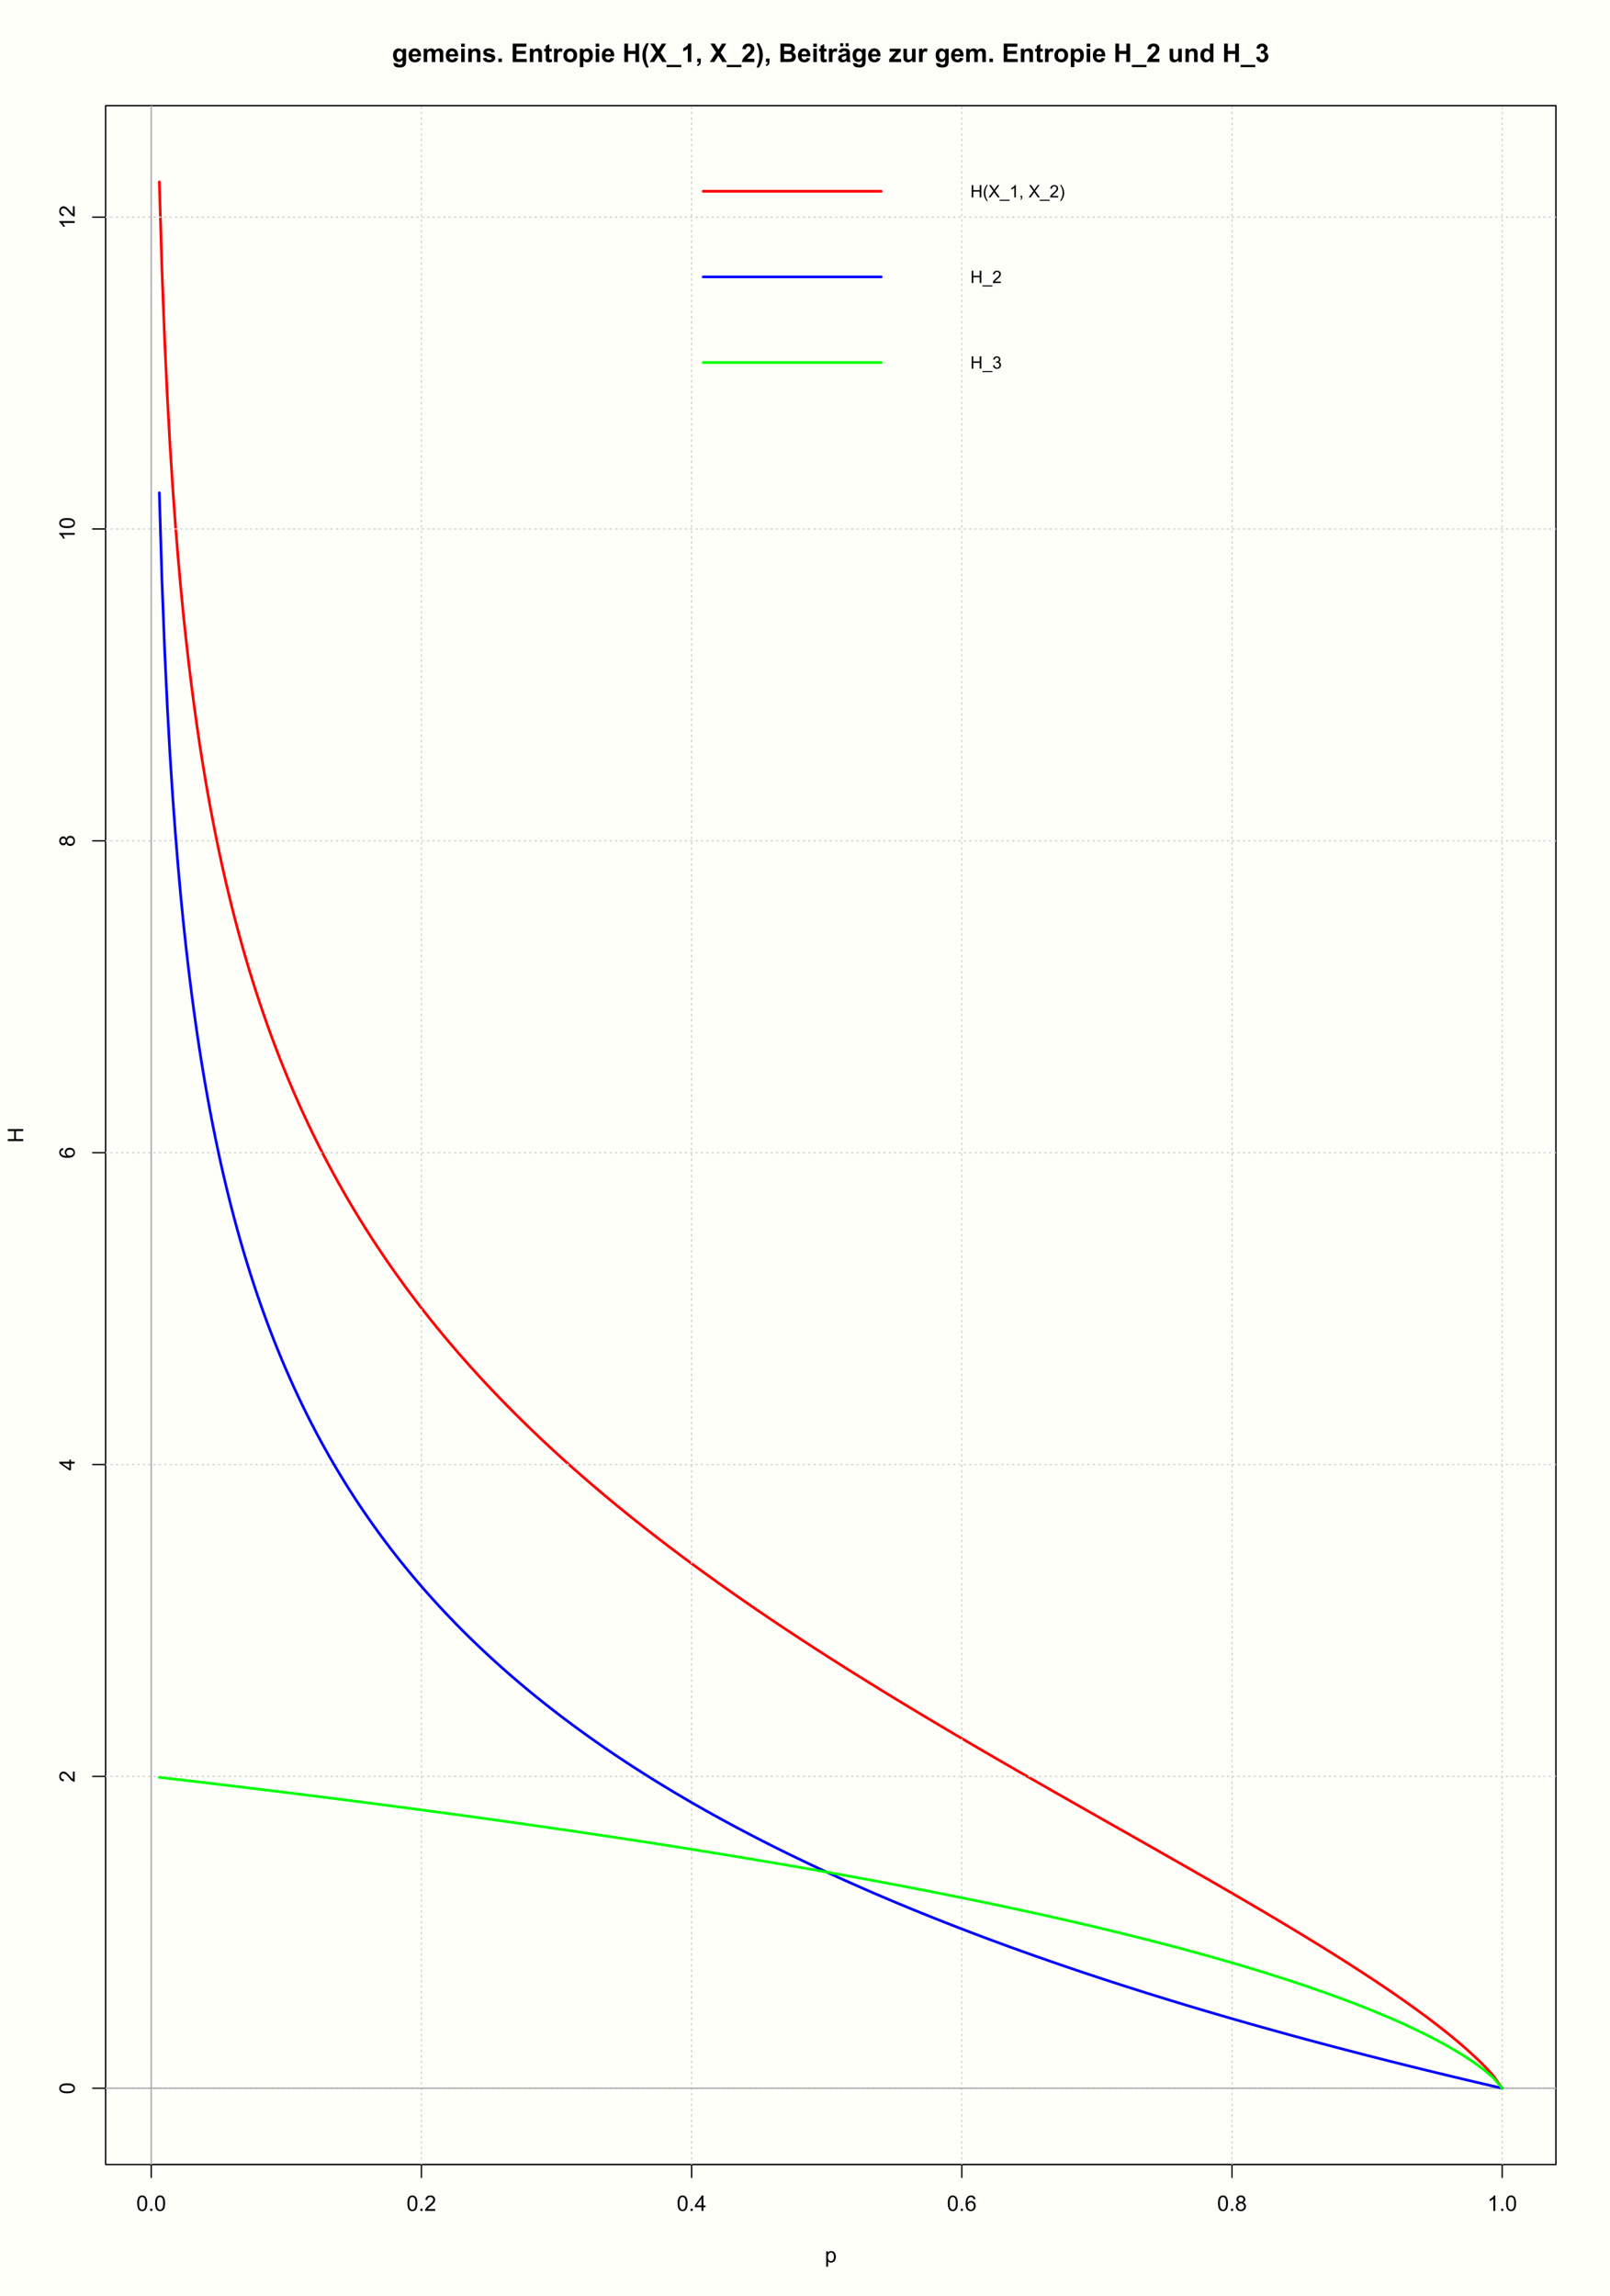<?xml version="1.0" encoding="UTF-8"?>
<svg xmlns="http://www.w3.org/2000/svg" xmlns:xlink="http://www.w3.org/1999/xlink" width="900pt" height="1283pt" viewBox="0 0 900 1283" version="1.1">
<defs>
<g>
<symbol overflow="visible" id="glyph0-0">
<path style="stroke:none;" d="M 1.5 0 L 1.5 -7.5 L 7.5 -7.5 L 7.5 0 Z M 1.688 -0.188 L 7.312 -0.188 L 7.312 -7.312 L 1.688 -7.312 Z M 1.688 -0.188 "/>
</symbol>
<symbol overflow="visible" id="glyph0-1">
<path style="stroke:none;" d="M 0.5 -4.234 C 0.496 -5.246 0.602 -6.062 0.812 -6.688 C 1.02 -7.305 1.328 -7.785 1.742 -8.121 C 2.148 -8.457 2.668 -8.625 3.297 -8.625 C 3.758 -8.625 4.164 -8.531 4.512 -8.348 C 4.855 -8.16 5.141 -7.891 5.371 -7.543 C 5.594 -7.191 5.773 -6.766 5.906 -6.266 C 6.035 -5.762 6.098 -5.086 6.102 -4.234 C 6.098 -3.227 5.996 -2.414 5.789 -1.797 C 5.578 -1.176 5.266 -0.695 4.859 -0.359 C 4.445 -0.02 3.926 0.145 3.297 0.148 C 2.465 0.145 1.816 -0.148 1.348 -0.742 C 0.781 -1.457 0.496 -2.621 0.5 -4.234 Z M 1.582 -4.234 C 1.582 -2.824 1.746 -1.887 2.074 -1.418 C 2.402 -0.949 2.809 -0.715 3.297 -0.719 C 3.777 -0.715 4.184 -0.949 4.52 -1.422 C 4.848 -1.887 5.016 -2.824 5.016 -4.234 C 5.016 -5.648 4.848 -6.59 4.52 -7.055 C 4.184 -7.516 3.773 -7.746 3.289 -7.75 C 2.801 -7.746 2.414 -7.543 2.125 -7.137 C 1.762 -6.613 1.582 -5.645 1.582 -4.234 Z M 1.582 -4.234 "/>
</symbol>
<symbol overflow="visible" id="glyph0-2">
<path style="stroke:none;" d="M 1.09 0 L 1.09 -1.203 L 2.289 -1.203 L 2.289 0 Z M 1.09 0 "/>
</symbol>
<symbol overflow="visible" id="glyph0-3">
<path style="stroke:none;" d="M 6.039 -1.016 L 6.039 0 L 0.363 0 C 0.355 -0.254 0.395 -0.496 0.484 -0.734 C 0.629 -1.117 0.859 -1.5 1.18 -1.875 C 1.492 -2.25 1.953 -2.684 2.562 -3.176 C 3.492 -3.941 4.125 -4.547 4.453 -4.992 C 4.781 -5.438 4.945 -5.859 4.945 -6.266 C 4.945 -6.68 4.793 -7.031 4.496 -7.32 C 4.191 -7.602 3.805 -7.746 3.328 -7.75 C 2.82 -7.746 2.414 -7.594 2.109 -7.293 C 1.805 -6.984 1.648 -6.562 1.648 -6.031 L 0.562 -6.141 C 0.633 -6.945 0.91 -7.559 1.398 -7.988 C 1.879 -8.41 2.531 -8.625 3.352 -8.625 C 4.172 -8.625 4.824 -8.395 5.309 -7.938 C 5.789 -7.48 6.027 -6.914 6.031 -6.242 C 6.027 -5.895 5.957 -5.559 5.82 -5.227 C 5.676 -4.891 5.441 -4.539 5.117 -4.176 C 4.789 -3.805 4.25 -3.301 3.492 -2.664 C 2.859 -2.129 2.453 -1.77 2.273 -1.582 C 2.094 -1.395 1.945 -1.203 1.828 -1.016 Z M 6.039 -1.016 "/>
</symbol>
<symbol overflow="visible" id="glyph0-4">
<path style="stroke:none;" d="M 3.879 0 L 3.879 -2.055 L 0.152 -2.055 L 0.152 -3.023 L 4.07 -8.59 L 4.934 -8.59 L 4.934 -3.023 L 6.094 -3.023 L 6.094 -2.055 L 4.934 -2.055 L 4.934 0 Z M 3.879 -3.023 L 3.879 -6.898 L 1.188 -3.023 Z M 3.879 -3.023 "/>
</symbol>
<symbol overflow="visible" id="glyph0-5">
<path style="stroke:none;" d="M 5.969 -6.484 L 4.922 -6.406 C 4.828 -6.812 4.695 -7.113 4.523 -7.305 C 4.234 -7.605 3.883 -7.758 3.469 -7.758 C 3.133 -7.758 2.836 -7.664 2.586 -7.477 C 2.25 -7.234 1.988 -6.879 1.797 -6.414 C 1.605 -5.949 1.508 -5.289 1.5 -4.43 C 1.754 -4.812 2.062 -5.098 2.434 -5.289 C 2.797 -5.473 3.184 -5.566 3.586 -5.57 C 4.289 -5.566 4.887 -5.309 5.383 -4.793 C 5.875 -4.277 6.121 -3.609 6.125 -2.789 C 6.121 -2.25 6.004 -1.746 5.773 -1.285 C 5.539 -0.82 5.223 -0.469 4.816 -0.223 C 4.41 0.023 3.949 0.145 3.434 0.148 C 2.555 0.145 1.836 -0.176 1.285 -0.82 C 0.727 -1.469 0.449 -2.535 0.453 -4.02 C 0.449 -5.676 0.758 -6.883 1.371 -7.641 C 1.902 -8.297 2.621 -8.625 3.531 -8.625 C 4.207 -8.625 4.762 -8.434 5.195 -8.055 C 5.625 -7.676 5.883 -7.152 5.969 -6.484 Z M 1.664 -2.781 C 1.664 -2.418 1.738 -2.07 1.895 -1.738 C 2.043 -1.406 2.262 -1.152 2.543 -0.98 C 2.82 -0.801 3.109 -0.715 3.414 -0.719 C 3.859 -0.715 4.242 -0.895 4.566 -1.258 C 4.883 -1.613 5.043 -2.102 5.047 -2.727 C 5.043 -3.316 4.887 -3.785 4.57 -4.129 C 4.25 -4.469 3.852 -4.641 3.375 -4.641 C 2.898 -4.641 2.492 -4.469 2.16 -4.129 C 1.828 -3.785 1.664 -3.336 1.664 -2.781 Z M 1.664 -2.781 "/>
</symbol>
<symbol overflow="visible" id="glyph0-6">
<path style="stroke:none;" d="M 2.121 -4.656 C 1.684 -4.816 1.359 -5.047 1.148 -5.344 C 0.938 -5.641 0.832 -5.996 0.832 -6.41 C 0.832 -7.035 1.055 -7.559 1.504 -7.984 C 1.953 -8.41 2.551 -8.625 3.297 -8.625 C 4.043 -8.625 4.648 -8.406 5.109 -7.973 C 5.566 -7.535 5.793 -7.004 5.797 -6.383 C 5.793 -5.977 5.688 -5.629 5.48 -5.34 C 5.27 -5.043 4.953 -4.816 4.531 -4.656 C 5.055 -4.48 5.457 -4.203 5.734 -3.824 C 6.008 -3.438 6.145 -2.98 6.148 -2.453 C 6.145 -1.715 5.887 -1.098 5.367 -0.602 C 4.844 -0.102 4.16 0.145 3.316 0.148 C 2.469 0.145 1.785 -0.102 1.266 -0.605 C 0.742 -1.105 0.48 -1.734 0.484 -2.484 C 0.48 -3.039 0.621 -3.504 0.91 -3.887 C 1.191 -4.262 1.598 -4.52 2.121 -4.656 Z M 1.91 -6.445 C 1.91 -6.039 2.039 -5.707 2.301 -5.449 C 2.562 -5.191 2.902 -5.062 3.32 -5.062 C 3.723 -5.062 4.055 -5.188 4.32 -5.445 C 4.578 -5.695 4.711 -6.012 4.711 -6.387 C 4.711 -6.773 4.574 -7.098 4.309 -7.363 C 4.035 -7.625 3.703 -7.758 3.312 -7.758 C 2.906 -7.758 2.574 -7.629 2.309 -7.371 C 2.043 -7.113 1.91 -6.805 1.91 -6.445 Z M 1.57 -2.477 C 1.57 -2.176 1.641 -1.887 1.785 -1.605 C 1.926 -1.324 2.137 -1.105 2.422 -0.949 C 2.699 -0.793 3.004 -0.715 3.328 -0.719 C 3.832 -0.715 4.246 -0.879 4.578 -1.207 C 4.902 -1.531 5.066 -1.941 5.07 -2.445 C 5.066 -2.945 4.898 -3.367 4.562 -3.703 C 4.223 -4.035 3.801 -4.199 3.293 -4.203 C 2.793 -4.199 2.379 -4.035 2.059 -3.711 C 1.73 -3.379 1.57 -2.969 1.57 -2.477 Z M 1.57 -2.477 "/>
</symbol>
<symbol overflow="visible" id="glyph0-7">
<path style="stroke:none;" d="M 4.469 0 L 3.414 0 L 3.414 -6.719 C 3.16 -6.477 2.828 -6.234 2.414 -5.996 C 2 -5.75 1.629 -5.57 1.305 -5.449 L 1.305 -6.469 C 1.895 -6.742 2.41 -7.078 2.852 -7.477 C 3.293 -7.871 3.605 -8.254 3.789 -8.625 L 4.469 -8.625 Z M 4.469 0 "/>
</symbol>
<symbol overflow="visible" id="glyph0-8">
<path style="stroke:none;" d="M 0.789 2.383 L 0.789 -6.223 L 1.75 -6.223 L 1.75 -5.414 C 1.977 -5.73 2.234 -5.965 2.52 -6.125 C 2.801 -6.281 3.145 -6.363 3.555 -6.363 C 4.082 -6.363 4.551 -6.227 4.961 -5.953 C 5.363 -5.68 5.672 -5.293 5.883 -4.793 C 6.09 -4.293 6.191 -3.746 6.195 -3.156 C 6.191 -2.52 6.078 -1.945 5.852 -1.438 C 5.621 -0.922 5.289 -0.531 4.855 -0.266 C 4.418 0.008 3.961 0.141 3.48 0.141 C 3.129 0.141 2.812 0.066 2.535 -0.082 C 2.254 -0.23 2.023 -0.418 1.844 -0.645 L 1.844 2.383 Z M 1.746 -3.078 C 1.746 -2.273 1.906 -1.684 2.23 -1.301 C 2.555 -0.918 2.949 -0.727 3.41 -0.727 C 3.879 -0.727 4.277 -0.922 4.613 -1.32 C 4.945 -1.711 5.113 -2.328 5.117 -3.164 C 5.113 -3.953 4.949 -4.547 4.625 -4.945 C 4.297 -5.34 3.91 -5.535 3.457 -5.539 C 3.004 -5.535 2.605 -5.324 2.262 -4.906 C 1.918 -4.484 1.746 -3.875 1.746 -3.078 Z M 1.746 -3.078 "/>
</symbol>
<symbol overflow="visible" id="glyph1-0">
<path style="stroke:none;" d="M 0 -1.5 L -7.5 -1.5 L -7.5 -7.5 L 0 -7.5 Z M -0.188 -1.688 L -0.188 -7.312 L -7.312 -7.312 L -7.312 -1.688 Z M -0.188 -1.688 "/>
</symbol>
<symbol overflow="visible" id="glyph1-1">
<path style="stroke:none;" d="M -4.234 -0.5 C -5.246 -0.496 -6.062 -0.602 -6.688 -0.812 C -7.305 -1.02 -7.785 -1.328 -8.121 -1.742 C -8.457 -2.152 -8.625 -2.672 -8.625 -3.301 C -8.625 -3.758 -8.531 -4.164 -8.348 -4.512 C -8.16 -4.859 -7.891 -5.145 -7.543 -5.371 C -7.191 -5.594 -6.766 -5.773 -6.266 -5.906 C -5.762 -6.035 -5.086 -6.098 -4.234 -6.102 C -3.223 -6.098 -2.41 -5.996 -1.793 -5.789 C -1.176 -5.578 -0.695 -5.266 -0.359 -4.859 C -0.02 -4.445 0.145 -3.926 0.148 -3.297 C 0.145 -2.465 -0.148 -1.816 -0.742 -1.348 C -1.457 -0.781 -2.621 -0.496 -4.234 -0.5 Z M -4.234 -1.582 C -2.824 -1.582 -1.887 -1.746 -1.418 -2.074 C -0.949 -2.402 -0.715 -2.809 -0.719 -3.297 C -0.715 -3.777 -0.949 -4.184 -1.422 -4.52 C -1.887 -4.848 -2.824 -5.016 -4.234 -5.016 C -5.648 -5.016 -6.59 -4.848 -7.055 -4.52 C -7.516 -4.188 -7.746 -3.777 -7.75 -3.289 C -7.746 -2.801 -7.543 -2.414 -7.137 -2.129 C -6.613 -1.762 -5.645 -1.582 -4.234 -1.582 Z M -4.234 -1.582 "/>
</symbol>
<symbol overflow="visible" id="glyph1-2">
<path style="stroke:none;" d="M -1.012 -6.039 L 0 -6.039 L 0 -0.363 C -0.254 -0.355 -0.496 -0.395 -0.734 -0.488 C -1.117 -0.629 -1.5 -0.859 -1.875 -1.18 C -2.25 -1.496 -2.684 -1.957 -3.176 -2.562 C -3.941 -3.492 -4.547 -4.125 -4.992 -4.453 C -5.438 -4.781 -5.859 -4.945 -6.266 -4.945 C -6.68 -4.945 -7.031 -4.793 -7.32 -4.496 C -7.602 -4.195 -7.746 -3.809 -7.75 -3.328 C -7.746 -2.82 -7.594 -2.414 -7.293 -2.109 C -6.984 -1.805 -6.562 -1.648 -6.031 -1.648 L -6.141 -0.562 C -6.945 -0.637 -7.559 -0.914 -7.988 -1.402 C -8.41 -1.883 -8.625 -2.535 -8.625 -3.352 C -8.625 -4.176 -8.395 -4.828 -7.938 -5.309 C -7.48 -5.789 -6.914 -6.027 -6.242 -6.031 C -5.895 -6.027 -5.559 -5.957 -5.227 -5.82 C -4.891 -5.676 -4.539 -5.441 -4.176 -5.117 C -3.805 -4.789 -3.301 -4.25 -2.664 -3.492 C -2.129 -2.859 -1.77 -2.453 -1.582 -2.273 C -1.395 -2.094 -1.203 -1.945 -1.012 -1.828 Z M -1.012 -6.039 "/>
</symbol>
<symbol overflow="visible" id="glyph1-3">
<path style="stroke:none;" d="M 0 -3.879 L -2.055 -3.879 L -2.055 -0.152 L -3.023 -0.152 L -8.59 -4.074 L -8.59 -4.934 L -3.023 -4.934 L -3.023 -6.094 L -2.055 -6.094 L -2.055 -4.934 L 0 -4.934 Z M -3.023 -3.879 L -6.898 -3.879 L -3.023 -1.191 Z M -3.023 -3.879 "/>
</symbol>
<symbol overflow="visible" id="glyph1-4">
<path style="stroke:none;" d="M -6.484 -5.969 L -6.406 -4.922 C -6.812 -4.828 -7.113 -4.695 -7.305 -4.523 C -7.605 -4.238 -7.758 -3.887 -7.758 -3.469 C -7.758 -3.133 -7.664 -2.836 -7.477 -2.586 C -7.234 -2.25 -6.879 -1.988 -6.414 -1.797 C -5.949 -1.605 -5.289 -1.508 -4.43 -1.5 C -4.812 -1.754 -5.098 -2.062 -5.289 -2.434 C -5.473 -2.797 -5.566 -3.184 -5.57 -3.586 C -5.566 -4.289 -5.309 -4.887 -4.793 -5.383 C -4.277 -5.875 -3.609 -6.121 -2.789 -6.125 C -2.25 -6.121 -1.746 -6.004 -1.285 -5.773 C -0.816 -5.539 -0.461 -5.223 -0.219 -4.816 C 0.027 -4.41 0.145 -3.949 0.148 -3.434 C 0.145 -2.555 -0.176 -1.836 -0.82 -1.285 C -1.469 -0.727 -2.535 -0.449 -4.02 -0.453 C -5.676 -0.449 -6.883 -0.758 -7.641 -1.371 C -8.297 -1.906 -8.625 -2.625 -8.625 -3.535 C -8.625 -4.207 -8.434 -4.762 -8.055 -5.195 C -7.676 -5.625 -7.152 -5.883 -6.484 -5.969 Z M -2.781 -1.664 C -2.418 -1.664 -2.07 -1.738 -1.738 -1.895 C -1.406 -2.043 -1.152 -2.262 -0.98 -2.543 C -0.801 -2.82 -0.715 -3.109 -0.719 -3.414 C -0.715 -3.859 -0.895 -4.242 -1.258 -4.566 C -1.613 -4.883 -2.102 -5.043 -2.723 -5.047 C -3.312 -5.043 -3.781 -4.887 -4.125 -4.57 C -4.469 -4.25 -4.641 -3.852 -4.641 -3.375 C -4.641 -2.898 -4.469 -2.492 -4.129 -2.16 C -3.785 -1.828 -3.336 -1.664 -2.781 -1.664 Z M -2.781 -1.664 "/>
</symbol>
<symbol overflow="visible" id="glyph1-5">
<path style="stroke:none;" d="M -4.656 -2.121 C -4.816 -1.684 -5.047 -1.359 -5.344 -1.148 C -5.641 -0.938 -5.996 -0.832 -6.41 -0.832 C -7.035 -0.832 -7.559 -1.055 -7.984 -1.504 C -8.41 -1.953 -8.625 -2.551 -8.625 -3.301 C -8.625 -4.047 -8.406 -4.652 -7.973 -5.109 C -7.535 -5.566 -7.004 -5.793 -6.383 -5.797 C -5.977 -5.793 -5.629 -5.688 -5.34 -5.48 C -5.043 -5.27 -4.816 -4.953 -4.656 -4.531 C -4.48 -5.055 -4.203 -5.457 -3.824 -5.734 C -3.438 -6.008 -2.98 -6.145 -2.453 -6.148 C -1.715 -6.145 -1.098 -5.887 -0.602 -5.367 C -0.102 -4.844 0.145 -4.16 0.148 -3.316 C 0.145 -2.469 -0.102 -1.785 -0.605 -1.266 C -1.105 -0.746 -1.734 -0.484 -2.484 -0.488 C -3.039 -0.484 -3.504 -0.625 -3.887 -0.91 C -4.262 -1.191 -4.52 -1.598 -4.656 -2.121 Z M -6.445 -1.91 C -6.039 -1.91 -5.707 -2.039 -5.449 -2.301 C -5.191 -2.562 -5.062 -2.902 -5.062 -3.324 C -5.062 -3.727 -5.188 -4.059 -5.445 -4.32 C -5.695 -4.578 -6.012 -4.711 -6.387 -4.711 C -6.773 -4.711 -7.098 -4.574 -7.363 -4.309 C -7.625 -4.039 -7.758 -3.707 -7.758 -3.312 C -7.758 -2.906 -7.629 -2.574 -7.371 -2.309 C -7.113 -2.043 -6.805 -1.91 -6.445 -1.91 Z M -2.477 -1.57 C -2.176 -1.57 -1.887 -1.641 -1.605 -1.785 C -1.324 -1.926 -1.105 -2.137 -0.949 -2.422 C -0.793 -2.699 -0.715 -3.004 -0.719 -3.328 C -0.715 -3.832 -0.875 -4.246 -1.203 -4.578 C -1.523 -4.902 -1.938 -5.066 -2.441 -5.07 C -2.945 -5.066 -3.367 -4.898 -3.703 -4.562 C -4.035 -4.223 -4.199 -3.801 -4.203 -3.293 C -4.199 -2.797 -4.035 -2.383 -3.711 -2.059 C -3.379 -1.73 -2.969 -1.57 -2.477 -1.57 Z M -2.477 -1.57 "/>
</symbol>
<symbol overflow="visible" id="glyph1-6">
<path style="stroke:none;" d="M 0 -4.469 L 0 -3.414 L -6.719 -3.418 C -6.477 -3.16 -6.234 -2.828 -5.996 -2.418 C -5.75 -2.004 -5.57 -1.633 -5.449 -1.309 L -6.469 -1.309 C -6.742 -1.895 -7.078 -2.41 -7.477 -2.852 C -7.871 -3.293 -8.254 -3.605 -8.625 -3.793 L -8.625 -4.473 Z M 0 -4.469 "/>
</symbol>
<symbol overflow="visible" id="glyph1-7">
<path style="stroke:none;" d="M 0 -0.961 L -8.59 -0.961 L -8.59 -2.098 L -5.062 -2.098 L -5.062 -6.562 L -8.59 -6.562 L -8.59 -7.699 L 0 -7.699 L 0 -6.562 L -4.047 -6.562 L -4.047 -2.098 L 0 -2.098 Z M 0 -0.961 "/>
</symbol>
<symbol overflow="visible" id="glyph2-0">
<path style="stroke:none;" d="M 1.801 0 L 1.801 -9 L 9 -9 L 9 0 Z M 2.023 -0.227 L 8.773 -0.227 L 8.773 -8.773 L 2.023 -8.773 Z M 2.023 -0.227 "/>
</symbol>
<symbol overflow="visible" id="glyph2-1">
<path style="stroke:none;" d="M 0.852 0.492 L 3.109 0.766 C 3.145 1.027 3.23 1.207 3.367 1.309 C 3.551 1.445 3.848 1.516 4.254 1.52 C 4.77 1.516 5.156 1.438 5.414 1.285 C 5.586 1.18 5.715 1.016 5.809 0.789 C 5.863 0.621 5.895 0.32 5.898 -0.121 L 5.898 -1.211 C 5.305 -0.402 4.559 0 3.664 0 C 2.656 0 1.863 -0.422 1.281 -1.273 C 0.816 -1.938 0.586 -2.773 0.59 -3.777 C 0.586 -5.023 0.887 -5.98 1.492 -6.645 C 2.094 -7.305 2.844 -7.633 3.742 -7.637 C 4.66 -7.633 5.422 -7.227 6.027 -6.418 L 6.027 -7.469 L 7.875 -7.469 L 7.875 -0.766 C 7.875 0.113 7.801 0.77 7.656 1.207 C 7.508 1.645 7.305 1.984 7.043 2.234 C 6.781 2.48 6.43 2.676 5.992 2.82 C 5.551 2.957 4.996 3.027 4.332 3.031 C 3.062 3.027 2.164 2.812 1.637 2.379 C 1.105 1.945 0.844 1.395 0.844 0.73 C 0.844 0.664 0.844 0.586 0.852 0.492 Z M 2.617 -3.887 C 2.613 -3.09 2.766 -2.512 3.074 -2.148 C 3.379 -1.777 3.758 -1.594 4.211 -1.598 C 4.691 -1.594 5.098 -1.781 5.434 -2.16 C 5.762 -2.535 5.93 -3.094 5.934 -3.84 C 5.93 -4.609 5.77 -5.184 5.453 -5.562 C 5.133 -5.934 4.73 -6.121 4.246 -6.125 C 3.77 -6.121 3.379 -5.938 3.074 -5.57 C 2.766 -5.199 2.613 -4.637 2.617 -3.887 Z M 2.617 -3.887 "/>
</symbol>
<symbol overflow="visible" id="glyph2-2">
<path style="stroke:none;" d="M 5.359 -2.375 L 7.328 -2.047 C 7.07 -1.32 6.668 -0.773 6.125 -0.398 C 5.578 -0.023 4.898 0.164 4.078 0.168 C 2.777 0.164 1.816 -0.258 1.195 -1.105 C 0.703 -1.781 0.457 -2.637 0.457 -3.676 C 0.457 -4.91 0.777 -5.883 1.426 -6.586 C 2.07 -7.285 2.891 -7.633 3.883 -7.637 C 4.988 -7.633 5.863 -7.266 6.508 -6.535 C 7.148 -5.797 7.457 -4.676 7.434 -3.164 L 2.48 -3.164 C 2.492 -2.578 2.652 -2.121 2.961 -1.797 C 3.262 -1.469 3.641 -1.305 4.098 -1.309 C 4.402 -1.305 4.664 -1.391 4.879 -1.559 C 5.086 -1.727 5.246 -1.996 5.359 -2.375 Z M 5.469 -4.375 C 5.453 -4.941 5.309 -5.375 5.027 -5.676 C 4.746 -5.973 4.402 -6.121 4 -6.125 C 3.566 -6.121 3.211 -5.965 2.934 -5.652 C 2.648 -5.336 2.508 -4.91 2.516 -4.375 Z M 5.469 -4.375 "/>
</symbol>
<symbol overflow="visible" id="glyph2-3">
<path style="stroke:none;" d="M 0.887 -7.469 L 2.707 -7.469 L 2.707 -6.449 C 3.355 -7.238 4.129 -7.633 5.035 -7.637 C 5.508 -7.633 5.922 -7.535 6.277 -7.34 C 6.625 -7.141 6.914 -6.844 7.145 -6.449 C 7.469 -6.844 7.824 -7.141 8.203 -7.34 C 8.582 -7.535 8.988 -7.633 9.422 -7.637 C 9.969 -7.633 10.43 -7.523 10.812 -7.301 C 11.188 -7.078 11.473 -6.75 11.664 -6.32 C 11.797 -6 11.863 -5.484 11.867 -4.773 L 11.867 0 L 9.895 0 L 9.895 -4.27 C 9.891 -5.008 9.82 -5.484 9.688 -5.703 C 9.5 -5.98 9.219 -6.121 8.844 -6.125 C 8.562 -6.121 8.305 -6.039 8.062 -5.871 C 7.82 -5.699 7.645 -5.449 7.535 -5.129 C 7.426 -4.801 7.371 -4.289 7.375 -3.586 L 7.375 0 L 5.398 0 L 5.398 -4.094 C 5.395 -4.816 5.359 -5.285 5.293 -5.5 C 5.219 -5.707 5.109 -5.863 4.965 -5.969 C 4.816 -6.07 4.617 -6.121 4.367 -6.125 C 4.059 -6.121 3.785 -6.039 3.543 -5.879 C 3.297 -5.711 3.121 -5.477 3.02 -5.168 C 2.91 -4.855 2.859 -4.34 2.863 -3.629 L 2.863 0 L 0.887 0 Z M 0.887 -7.469 "/>
</symbol>
<symbol overflow="visible" id="glyph2-4">
<path style="stroke:none;" d="M 1.035 -8.48 L 1.035 -10.309 L 3.008 -10.309 L 3.008 -8.48 Z M 1.035 0 L 1.035 -7.469 L 3.008 -7.469 L 3.008 0 Z M 1.035 0 "/>
</symbol>
<symbol overflow="visible" id="glyph2-5">
<path style="stroke:none;" d="M 7.824 0 L 5.852 0 L 5.852 -3.812 C 5.848 -4.613 5.805 -5.133 5.723 -5.375 C 5.637 -5.609 5.5 -5.793 5.312 -5.926 C 5.121 -6.055 4.891 -6.121 4.625 -6.125 C 4.281 -6.121 3.977 -6.027 3.703 -5.844 C 3.43 -5.652 3.242 -5.406 3.145 -5.098 C 3.043 -4.785 2.992 -4.211 2.996 -3.383 L 2.996 0 L 1.02 0 L 1.02 -7.469 L 2.855 -7.469 L 2.855 -6.371 C 3.504 -7.211 4.324 -7.633 5.316 -7.637 C 5.746 -7.633 6.145 -7.555 6.508 -7.398 C 6.867 -7.238 7.141 -7.039 7.328 -6.797 C 7.512 -6.555 7.641 -6.277 7.715 -5.969 C 7.785 -5.656 7.82 -5.215 7.824 -4.641 Z M 7.824 0 "/>
</symbol>
<symbol overflow="visible" id="glyph2-6">
<path style="stroke:none;" d="M 0.336 -2.129 L 2.32 -2.434 C 2.402 -2.043 2.57 -1.75 2.832 -1.555 C 3.086 -1.352 3.449 -1.254 3.918 -1.258 C 4.426 -1.254 4.809 -1.348 5.07 -1.539 C 5.238 -1.668 5.324 -1.844 5.328 -2.066 C 5.324 -2.215 5.277 -2.34 5.188 -2.441 C 5.086 -2.531 4.867 -2.617 4.527 -2.699 C 2.93 -3.047 1.918 -3.367 1.496 -3.664 C 0.902 -4.062 0.609 -4.625 0.613 -5.344 C 0.609 -5.988 0.863 -6.531 1.379 -6.973 C 1.887 -7.414 2.68 -7.633 3.754 -7.637 C 4.773 -7.633 5.531 -7.469 6.031 -7.137 C 6.523 -6.801 6.867 -6.309 7.059 -5.66 L 5.195 -5.316 C 5.113 -5.602 4.961 -5.824 4.742 -5.98 C 4.516 -6.133 4.199 -6.211 3.789 -6.215 C 3.266 -6.211 2.895 -6.137 2.672 -5.996 C 2.52 -5.891 2.441 -5.758 2.445 -5.598 C 2.441 -5.453 2.508 -5.336 2.645 -5.238 C 2.816 -5.105 3.434 -4.918 4.488 -4.684 C 5.539 -4.441 6.273 -4.148 6.695 -3.805 C 7.105 -3.449 7.312 -2.961 7.312 -2.336 C 7.312 -1.648 7.023 -1.059 6.453 -0.57 C 5.879 -0.078 5.035 0.164 3.918 0.168 C 2.898 0.164 2.094 -0.039 1.5 -0.449 C 0.906 -0.859 0.516 -1.418 0.336 -2.129 Z M 0.336 -2.129 "/>
</symbol>
<symbol overflow="visible" id="glyph2-7">
<path style="stroke:none;" d="M 1.035 0 L 1.035 -1.977 L 3.008 -1.977 L 3.008 0 Z M 1.035 0 "/>
</symbol>
<symbol overflow="visible" id="glyph2-8">
<path style="stroke:none;" d=""/>
</symbol>
<symbol overflow="visible" id="glyph2-9">
<path style="stroke:none;" d="M 1.047 0 L 1.047 -10.309 L 8.691 -10.309 L 8.691 -8.562 L 3.129 -8.562 L 3.129 -6.277 L 8.305 -6.277 L 8.305 -4.543 L 3.129 -4.543 L 3.129 -1.738 L 8.887 -1.738 L 8.887 0 Z M 1.047 0 "/>
</symbol>
<symbol overflow="visible" id="glyph2-10">
<path style="stroke:none;" d="M 4.457 -7.469 L 4.457 -5.891 L 3.109 -5.891 L 3.109 -2.883 C 3.105 -2.273 3.117 -1.918 3.145 -1.816 C 3.168 -1.715 3.227 -1.629 3.32 -1.566 C 3.41 -1.496 3.523 -1.465 3.656 -1.469 C 3.836 -1.465 4.098 -1.527 4.449 -1.66 L 4.621 -0.125 C 4.156 0.07 3.637 0.164 3.059 0.168 C 2.699 0.164 2.375 0.105 2.094 -0.012 C 1.805 -0.129 1.598 -0.281 1.465 -0.473 C 1.332 -0.66 1.238 -0.918 1.188 -1.246 C 1.145 -1.473 1.125 -1.938 1.125 -2.637 L 1.125 -5.891 L 0.219 -5.891 L 0.219 -7.469 L 1.125 -7.469 L 1.125 -8.949 L 3.109 -10.105 L 3.109 -7.469 Z M 4.457 -7.469 "/>
</symbol>
<symbol overflow="visible" id="glyph2-11">
<path style="stroke:none;" d="M 2.926 0 L 0.949 0 L 0.949 -7.469 L 2.785 -7.469 L 2.785 -6.406 C 3.094 -6.902 3.375 -7.234 3.629 -7.395 C 3.879 -7.555 4.164 -7.633 4.484 -7.637 C 4.93 -7.633 5.363 -7.508 5.785 -7.262 L 5.176 -5.539 C 4.84 -5.75 4.531 -5.859 4.246 -5.863 C 3.969 -5.859 3.734 -5.781 3.543 -5.633 C 3.348 -5.477 3.195 -5.203 3.09 -4.809 C 2.977 -4.406 2.922 -3.57 2.926 -2.305 Z M 2.926 0 "/>
</symbol>
<symbol overflow="visible" id="glyph2-12">
<path style="stroke:none;" d="M 0.578 -3.84 C 0.574 -4.492 0.734 -5.129 1.062 -5.742 C 1.383 -6.355 1.84 -6.824 2.434 -7.148 C 3.023 -7.473 3.688 -7.633 4.422 -7.637 C 5.551 -7.633 6.477 -7.266 7.199 -6.535 C 7.918 -5.797 8.277 -4.871 8.281 -3.754 C 8.277 -2.621 7.914 -1.684 7.188 -0.945 C 6.457 -0.203 5.539 0.164 4.438 0.168 C 3.75 0.164 3.098 0.012 2.477 -0.293 C 1.855 -0.602 1.383 -1.055 1.062 -1.652 C 0.734 -2.25 0.574 -2.977 0.578 -3.84 Z M 2.602 -3.734 C 2.602 -2.988 2.777 -2.422 3.129 -2.031 C 3.48 -1.637 3.914 -1.441 4.43 -1.441 C 4.945 -1.441 5.375 -1.637 5.727 -2.031 C 6.07 -2.422 6.246 -2.992 6.25 -3.746 C 6.246 -4.473 6.07 -5.035 5.727 -5.434 C 5.375 -5.824 4.945 -6.023 4.43 -6.027 C 3.914 -6.023 3.48 -5.824 3.129 -5.434 C 2.777 -5.035 2.602 -4.469 2.602 -3.734 Z M 2.602 -3.734 "/>
</symbol>
<symbol overflow="visible" id="glyph2-13">
<path style="stroke:none;" d="M 0.977 -7.469 L 2.82 -7.469 L 2.82 -6.371 C 3.055 -6.742 3.379 -7.047 3.789 -7.285 C 4.195 -7.516 4.648 -7.633 5.148 -7.637 C 6.012 -7.633 6.746 -7.293 7.355 -6.617 C 7.957 -5.934 8.262 -4.988 8.262 -3.777 C 8.262 -2.527 7.957 -1.559 7.348 -0.867 C 6.738 -0.18 6 0.164 5.133 0.168 C 4.719 0.164 4.344 0.086 4.012 -0.078 C 3.672 -0.238 3.32 -0.52 2.953 -0.922 L 2.953 2.84 L 0.977 2.84 Z M 2.934 -3.859 C 2.93 -3.02 3.094 -2.398 3.43 -2 C 3.758 -1.594 4.164 -1.395 4.648 -1.398 C 5.102 -1.395 5.484 -1.578 5.793 -1.949 C 6.094 -2.316 6.246 -2.922 6.25 -3.762 C 6.246 -4.543 6.09 -5.121 5.777 -5.504 C 5.465 -5.879 5.074 -6.07 4.613 -6.074 C 4.125 -6.07 3.727 -5.883 3.41 -5.516 C 3.09 -5.141 2.93 -4.59 2.934 -3.859 Z M 2.934 -3.859 "/>
</symbol>
<symbol overflow="visible" id="glyph2-14">
<path style="stroke:none;" d="M 1.055 0 L 1.055 -10.309 L 3.137 -10.309 L 3.137 -6.25 L 7.215 -6.25 L 7.215 -10.309 L 9.297 -10.309 L 9.297 0 L 7.215 0 L 7.215 -4.508 L 3.137 -4.508 L 3.137 0 Z M 1.055 0 "/>
</symbol>
<symbol overflow="visible" id="glyph2-15">
<path style="stroke:none;" d="M 4.309 3.031 L 2.953 3.031 C 2.234 1.945 1.688 0.824 1.316 -0.344 C 0.938 -1.508 0.75 -2.637 0.754 -3.734 C 0.75 -5.086 0.98 -6.367 1.449 -7.578 C 1.848 -8.625 2.359 -9.594 2.98 -10.484 L 4.332 -10.484 C 3.684 -9.059 3.242 -7.852 3.004 -6.855 C 2.762 -5.859 2.641 -4.805 2.645 -3.691 C 2.641 -2.922 2.715 -2.133 2.859 -1.328 C 3 -0.52 3.195 0.242 3.445 0.969 C 3.609 1.445 3.895 2.133 4.309 3.031 Z M 4.309 3.031 "/>
</symbol>
<symbol overflow="visible" id="glyph2-16">
<path style="stroke:none;" d="M 0 0 L 3.523 -5.379 L 0.332 -10.309 L 2.762 -10.309 L 4.832 -6.996 L 6.855 -10.309 L 9.266 -10.309 L 6.062 -5.301 L 9.582 0 L 7.074 0 L 4.789 -3.566 L 2.496 0 Z M 0 0 "/>
</symbol>
<symbol overflow="visible" id="glyph2-17">
<path style="stroke:none;" d="M -0.133 2.848 L -0.133 1.566 L 8.078 1.566 L 8.078 2.848 Z M -0.133 2.848 "/>
</symbol>
<symbol overflow="visible" id="glyph2-18">
<path style="stroke:none;" d="M 5.668 0 L 3.691 0 L 3.691 -7.445 C 2.969 -6.77 2.117 -6.27 1.141 -5.949 L 1.141 -7.742 C 1.652 -7.906 2.211 -8.227 2.82 -8.699 C 3.422 -9.168 3.836 -9.719 4.062 -10.352 L 5.668 -10.352 Z M 5.668 0 "/>
</symbol>
<symbol overflow="visible" id="glyph2-19">
<path style="stroke:none;" d="M 0.984 -1.977 L 2.961 -1.977 L 2.961 -0.562 C 2.957 0.008 2.91 0.457 2.812 0.789 C 2.711 1.117 2.523 1.414 2.254 1.68 C 1.977 1.941 1.629 2.148 1.211 2.301 L 0.824 1.484 C 1.219 1.348 1.5 1.168 1.672 0.941 C 1.836 0.711 1.926 0.398 1.941 0 L 0.984 0 Z M 0.984 -1.977 "/>
</symbol>
<symbol overflow="visible" id="glyph2-20">
<path style="stroke:none;" d="M 7.285 -1.836 L 7.285 0 L 0.359 0 C 0.43 -0.691 0.656 -1.348 1.035 -1.969 C 1.406 -2.59 2.145 -3.414 3.254 -4.445 C 4.141 -5.27 4.688 -5.832 4.895 -6.133 C 5.16 -6.535 5.297 -6.938 5.301 -7.34 C 5.297 -7.777 5.18 -8.117 4.945 -8.355 C 4.707 -8.59 4.379 -8.707 3.965 -8.711 C 3.551 -8.707 3.223 -8.582 2.98 -8.336 C 2.734 -8.086 2.594 -7.676 2.559 -7.102 L 0.59 -7.297 C 0.703 -8.383 1.07 -9.164 1.691 -9.641 C 2.309 -10.109 3.082 -10.348 4.016 -10.352 C 5.027 -10.348 5.828 -10.074 6.41 -9.527 C 6.992 -8.977 7.281 -8.293 7.285 -7.48 C 7.281 -7.016 7.199 -6.574 7.035 -6.156 C 6.867 -5.734 6.602 -5.293 6.242 -4.836 C 6 -4.527 5.57 -4.09 4.949 -3.52 C 4.324 -2.945 3.93 -2.566 3.766 -2.383 C 3.598 -2.191 3.461 -2.008 3.359 -1.836 Z M 7.285 -1.836 "/>
</symbol>
<symbol overflow="visible" id="glyph2-21">
<path style="stroke:none;" d="M 0.484 3.031 C 0.871 2.191 1.145 1.551 1.309 1.109 C 1.465 0.66 1.613 0.152 1.75 -0.43 C 1.883 -1.008 1.984 -1.559 2.051 -2.082 C 2.117 -2.602 2.148 -3.141 2.152 -3.691 C 2.148 -4.805 2.031 -5.859 1.793 -6.855 C 1.551 -7.852 1.109 -9.059 0.473 -10.484 L 1.812 -10.484 C 2.516 -9.473 3.066 -8.406 3.461 -7.277 C 3.852 -6.145 4.047 -4.996 4.051 -3.84 C 4.047 -2.855 3.895 -1.805 3.586 -0.688 C 3.234 0.57 2.652 1.805 1.848 3.031 Z M 0.484 3.031 "/>
</symbol>
<symbol overflow="visible" id="glyph2-22">
<path style="stroke:none;" d="M 1.055 -10.309 L 5.176 -10.309 C 5.988 -10.305 6.598 -10.273 7 -10.207 C 7.398 -10.137 7.758 -9.992 8.074 -9.781 C 8.391 -9.562 8.652 -9.277 8.867 -8.918 C 9.074 -8.559 9.18 -8.156 9.184 -7.715 C 9.18 -7.227 9.051 -6.781 8.793 -6.383 C 8.531 -5.977 8.18 -5.676 7.734 -5.477 C 8.359 -5.293 8.84 -4.98 9.18 -4.543 C 9.516 -4.098 9.684 -3.582 9.688 -2.988 C 9.684 -2.52 9.574 -2.062 9.359 -1.621 C 9.141 -1.176 8.844 -0.82 8.469 -0.559 C 8.086 -0.289 7.621 -0.129 7.074 -0.07 C 6.723 -0.031 5.887 -0.008 4.562 0 L 1.055 0 Z M 3.137 -8.594 L 3.137 -6.207 L 4.5 -6.207 C 5.309 -6.203 5.812 -6.215 6.012 -6.242 C 6.367 -6.281 6.645 -6.406 6.852 -6.613 C 7.051 -6.812 7.152 -7.082 7.156 -7.418 C 7.152 -7.734 7.066 -7.992 6.891 -8.191 C 6.715 -8.391 6.453 -8.512 6.109 -8.559 C 5.902 -8.578 5.309 -8.59 4.332 -8.594 Z M 3.137 -4.492 L 3.137 -1.738 L 5.062 -1.738 C 5.812 -1.734 6.285 -1.754 6.488 -1.801 C 6.793 -1.852 7.047 -1.988 7.246 -2.211 C 7.438 -2.426 7.535 -2.719 7.539 -3.086 C 7.535 -3.395 7.461 -3.656 7.312 -3.875 C 7.16 -4.086 6.941 -4.242 6.66 -4.344 C 6.375 -4.438 5.762 -4.488 4.816 -4.492 Z M 3.137 -4.492 "/>
</symbol>
<symbol overflow="visible" id="glyph2-23">
<path style="stroke:none;" d="M 2.512 -5.188 L 0.719 -5.512 C 0.918 -6.23 1.266 -6.766 1.758 -7.113 C 2.25 -7.461 2.98 -7.633 3.953 -7.637 C 4.832 -7.633 5.488 -7.531 5.918 -7.324 C 6.348 -7.113 6.648 -6.848 6.828 -6.527 C 7 -6.207 7.09 -5.617 7.094 -4.762 L 7.074 -2.453 C 7.07 -1.793 7.102 -1.309 7.168 -1 C 7.227 -0.688 7.348 -0.355 7.523 0 L 5.57 0 C 5.516 -0.129 5.453 -0.32 5.379 -0.582 C 5.344 -0.695 5.32 -0.773 5.309 -0.816 C 4.969 -0.484 4.605 -0.238 4.223 -0.078 C 3.836 0.086 3.426 0.164 2.996 0.168 C 2.223 0.164 1.617 -0.043 1.176 -0.457 C 0.73 -0.871 0.508 -1.398 0.512 -2.039 C 0.508 -2.461 0.609 -2.836 0.812 -3.168 C 1.012 -3.496 1.293 -3.75 1.66 -3.926 C 2.02 -4.102 2.547 -4.254 3.234 -4.387 C 4.156 -4.559 4.793 -4.719 5.152 -4.871 L 5.152 -5.07 C 5.148 -5.445 5.055 -5.719 4.871 -5.883 C 4.68 -6.043 4.328 -6.121 3.812 -6.125 C 3.457 -6.121 3.184 -6.055 2.988 -5.918 C 2.789 -5.777 2.629 -5.531 2.512 -5.188 Z M 5.152 -3.586 C 4.895 -3.5 4.496 -3.398 3.949 -3.285 C 3.402 -3.164 3.043 -3.047 2.875 -2.938 C 2.613 -2.75 2.484 -2.52 2.488 -2.242 C 2.484 -1.965 2.586 -1.727 2.797 -1.523 C 3 -1.32 3.266 -1.219 3.586 -1.223 C 3.941 -1.219 4.281 -1.336 4.605 -1.574 C 4.844 -1.75 5 -1.969 5.078 -2.23 C 5.125 -2.395 5.148 -2.715 5.152 -3.191 Z M 1.66 -8.789 L 1.66 -10.484 L 3.355 -10.484 L 3.355 -8.789 Z M 4.684 -8.789 L 4.684 -10.484 L 6.383 -10.484 L 6.383 -8.789 Z M 4.684 -8.789 "/>
</symbol>
<symbol overflow="visible" id="glyph2-24">
<path style="stroke:none;" d="M 0.238 0 L 0.238 -1.539 L 3.039 -4.754 C 3.496 -5.273 3.836 -5.648 4.059 -5.871 C 3.824 -5.855 3.52 -5.844 3.148 -5.844 L 0.512 -5.828 L 0.512 -7.469 L 6.688 -7.469 L 6.688 -6.066 L 3.832 -2.777 L 2.828 -1.688 C 3.371 -1.719 3.711 -1.734 3.848 -1.738 L 6.906 -1.738 L 6.906 0 Z M 0.238 0 "/>
</symbol>
<symbol overflow="visible" id="glyph2-25">
<path style="stroke:none;" d="M 5.949 0 L 5.949 -1.117 C 5.672 -0.715 5.316 -0.402 4.875 -0.176 C 4.43 0.051 3.961 0.164 3.473 0.168 C 2.969 0.164 2.52 0.059 2.125 -0.16 C 1.723 -0.379 1.434 -0.691 1.258 -1.09 C 1.078 -1.488 0.988 -2.039 0.992 -2.742 L 0.992 -7.469 L 2.969 -7.469 L 2.969 -4.035 C 2.965 -2.984 3 -2.34 3.074 -2.105 C 3.145 -1.863 3.277 -1.676 3.473 -1.543 C 3.664 -1.402 3.906 -1.336 4.203 -1.336 C 4.539 -1.336 4.844 -1.426 5.109 -1.613 C 5.375 -1.793 5.559 -2.023 5.66 -2.301 C 5.758 -2.574 5.805 -3.246 5.809 -4.316 L 5.809 -7.469 L 7.785 -7.469 L 7.785 0 Z M 5.949 0 "/>
</symbol>
<symbol overflow="visible" id="glyph2-26">
<path style="stroke:none;" d="M 7.883 0 L 6.047 0 L 6.047 -1.098 C 5.742 -0.668 5.379 -0.352 4.965 -0.145 C 4.547 0.062 4.129 0.164 3.711 0.168 C 2.852 0.164 2.117 -0.18 1.508 -0.867 C 0.891 -1.559 0.586 -2.523 0.59 -3.762 C 0.586 -5.027 0.883 -5.988 1.48 -6.648 C 2.074 -7.305 2.828 -7.633 3.742 -7.637 C 4.574 -7.633 5.297 -7.285 5.906 -6.594 L 5.906 -10.309 L 7.883 -10.309 Z M 2.609 -3.895 C 2.605 -3.094 2.715 -2.516 2.938 -2.164 C 3.254 -1.645 3.699 -1.387 4.273 -1.391 C 4.727 -1.387 5.113 -1.582 5.434 -1.969 C 5.75 -2.355 5.91 -2.934 5.914 -3.707 C 5.91 -4.562 5.758 -5.18 5.449 -5.559 C 5.137 -5.934 4.738 -6.121 4.262 -6.125 C 3.789 -6.121 3.398 -5.938 3.082 -5.566 C 2.766 -5.191 2.605 -4.633 2.609 -3.895 Z M 2.609 -3.895 "/>
</symbol>
<symbol overflow="visible" id="glyph2-27">
<path style="stroke:none;" d="M 0.543 -2.734 L 2.453 -2.969 C 2.512 -2.477 2.676 -2.102 2.945 -1.848 C 3.211 -1.586 3.535 -1.457 3.918 -1.461 C 4.32 -1.457 4.664 -1.613 4.945 -1.926 C 5.223 -2.234 5.359 -2.652 5.363 -3.18 C 5.359 -3.672 5.227 -4.066 4.961 -4.359 C 4.691 -4.648 4.367 -4.793 3.988 -4.797 C 3.73 -4.793 3.426 -4.742 3.078 -4.648 L 3.297 -6.258 C 3.828 -6.242 4.234 -6.355 4.52 -6.605 C 4.797 -6.848 4.938 -7.176 4.941 -7.586 C 4.938 -7.93 4.836 -8.207 4.633 -8.414 C 4.426 -8.621 4.152 -8.723 3.812 -8.727 C 3.473 -8.723 3.184 -8.605 2.945 -8.375 C 2.703 -8.137 2.559 -7.797 2.512 -7.348 L 0.688 -7.656 C 0.812 -8.277 1.004 -8.777 1.262 -9.152 C 1.512 -9.523 1.867 -9.816 2.328 -10.031 C 2.781 -10.242 3.297 -10.348 3.867 -10.352 C 4.836 -10.348 5.613 -10.039 6.203 -9.422 C 6.684 -8.914 6.926 -8.34 6.926 -7.707 C 6.926 -6.797 6.43 -6.074 5.441 -5.539 C 6.031 -5.41 6.504 -5.129 6.859 -4.688 C 7.211 -4.246 7.387 -3.715 7.391 -3.094 C 7.387 -2.188 7.059 -1.414 6.398 -0.781 C 5.734 -0.141 4.91 0.176 3.93 0.176 C 2.996 0.176 2.223 -0.09 1.609 -0.629 C 0.992 -1.16 0.637 -1.863 0.543 -2.734 Z M 0.543 -2.734 "/>
</symbol>
<symbol overflow="visible" id="glyph3-0">
<path style="stroke:none;" d="M 1.199 0 L 1.199 -6 L 6 -6 L 6 0 Z M 1.352 -0.148 L 5.852 -0.148 L 5.852 -5.852 L 1.352 -5.852 Z M 1.352 -0.148 "/>
</symbol>
<symbol overflow="visible" id="glyph3-1">
<path style="stroke:none;" d="M 0.77 0 L 0.77 -6.871 L 1.68 -6.871 L 1.68 -4.051 L 5.25 -4.051 L 5.25 -6.871 L 6.16 -6.871 L 6.16 0 L 5.25 0 L 5.25 -3.238 L 1.68 -3.238 L 1.68 0 Z M 0.77 0 "/>
</symbol>
<symbol overflow="visible" id="glyph3-2">
<path style="stroke:none;" d="M 2.246 2.02 C 1.777 1.43 1.383 0.746 1.062 -0.039 C 0.738 -0.824 0.578 -1.641 0.582 -2.488 C 0.578 -3.23 0.699 -3.941 0.941 -4.625 C 1.219 -5.414 1.652 -6.203 2.246 -6.988 L 2.852 -6.988 C 2.469 -6.336 2.219 -5.871 2.102 -5.598 C 1.906 -5.16 1.754 -4.711 1.648 -4.246 C 1.512 -3.66 1.445 -3.074 1.449 -2.484 C 1.445 -0.98 1.914 0.52 2.852 2.02 Z M 2.246 2.02 "/>
</symbol>
<symbol overflow="visible" id="glyph3-3">
<path style="stroke:none;" d="M 0.043 0 L 2.699 -3.582 L 0.355 -6.871 L 1.438 -6.871 L 2.688 -5.109 C 2.941 -4.742 3.125 -4.461 3.238 -4.266 C 3.391 -4.516 3.57 -4.773 3.781 -5.047 L 5.164 -6.871 L 6.156 -6.871 L 3.742 -3.633 L 6.344 0 L 5.219 0 L 3.488 -2.453 C 3.387 -2.59 3.289 -2.742 3.188 -2.91 C 3.031 -2.656 2.922 -2.484 2.859 -2.395 L 1.133 0 Z M 0.043 0 "/>
</symbol>
<symbol overflow="visible" id="glyph3-4">
<path style="stroke:none;" d="M -0.145 1.906 L -0.145 1.297 L 5.445 1.297 L 5.445 1.906 Z M -0.145 1.906 "/>
</symbol>
<symbol overflow="visible" id="glyph3-5">
<path style="stroke:none;" d="M 3.578 0 L 2.734 0 L 2.734 -5.375 C 2.527 -5.18 2.262 -4.988 1.934 -4.793 C 1.602 -4.598 1.305 -4.453 1.047 -4.359 L 1.047 -5.176 C 1.516 -5.395 1.926 -5.664 2.281 -5.98 C 2.633 -6.293 2.883 -6.598 3.031 -6.898 L 3.578 -6.898 Z M 3.578 0 "/>
</symbol>
<symbol overflow="visible" id="glyph3-6">
<path style="stroke:none;" d="M 0.852 0 L 0.852 -0.961 L 1.812 -0.961 L 1.812 0 C 1.809 0.352 1.746 0.637 1.625 0.855 C 1.496 1.07 1.301 1.238 1.031 1.359 L 0.797 1 C 0.973 0.918 1.102 0.801 1.188 0.652 C 1.27 0.496 1.316 0.281 1.332 0 Z M 0.852 0 "/>
</symbol>
<symbol overflow="visible" id="glyph3-7">
<path style="stroke:none;" d=""/>
</symbol>
<symbol overflow="visible" id="glyph3-8">
<path style="stroke:none;" d="M 4.832 -0.812 L 4.832 0 L 0.289 0 C 0.281 -0.203 0.316 -0.398 0.391 -0.586 C 0.504 -0.895 0.688 -1.199 0.945 -1.5 C 1.195 -1.797 1.562 -2.141 2.047 -2.539 C 2.789 -3.148 3.297 -3.637 3.562 -3.996 C 3.824 -4.352 3.953 -4.688 3.957 -5.012 C 3.953 -5.34 3.836 -5.621 3.598 -5.855 C 3.355 -6.082 3.043 -6.199 2.664 -6.203 C 2.254 -6.199 1.93 -6.078 1.688 -5.836 C 1.441 -5.59 1.316 -5.25 1.316 -4.824 L 0.449 -4.914 C 0.508 -5.559 0.73 -6.051 1.121 -6.391 C 1.504 -6.727 2.023 -6.895 2.68 -6.898 C 3.336 -6.895 3.859 -6.715 4.246 -6.352 C 4.629 -5.984 4.82 -5.531 4.824 -4.992 C 4.82 -4.715 4.766 -4.441 4.652 -4.18 C 4.539 -3.91 4.352 -3.633 4.094 -3.34 C 3.832 -3.047 3.398 -2.645 2.793 -2.133 C 2.285 -1.707 1.961 -1.418 1.816 -1.266 C 1.672 -1.113 1.551 -0.961 1.461 -0.812 Z M 4.832 -0.812 "/>
</symbol>
<symbol overflow="visible" id="glyph3-9">
<path style="stroke:none;" d="M 1.188 2.02 L 0.582 2.02 C 1.512 0.52 1.98 -0.98 1.984 -2.484 C 1.98 -3.07 1.914 -3.652 1.781 -4.234 C 1.672 -4.699 1.523 -5.148 1.336 -5.582 C 1.211 -5.859 0.957 -6.328 0.582 -6.988 L 1.188 -6.988 C 1.77 -6.203 2.203 -5.414 2.488 -4.625 C 2.727 -3.941 2.848 -3.23 2.852 -2.488 C 2.848 -1.641 2.684 -0.824 2.363 -0.039 C 2.035 0.746 1.645 1.43 1.188 2.02 Z M 1.188 2.02 "/>
</symbol>
<symbol overflow="visible" id="glyph3-10">
<path style="stroke:none;" d="M 0.402 -1.812 L 1.246 -1.926 C 1.34 -1.445 1.504 -1.102 1.738 -0.895 C 1.969 -0.68 2.254 -0.574 2.594 -0.578 C 2.988 -0.574 3.324 -0.711 3.598 -0.988 C 3.871 -1.262 4.008 -1.602 4.008 -2.012 C 4.008 -2.395 3.879 -2.715 3.629 -2.969 C 3.371 -3.219 3.051 -3.344 2.664 -3.348 C 2.5 -3.344 2.301 -3.312 2.066 -3.254 L 2.16 -3.992 C 2.215 -3.984 2.262 -3.984 2.297 -3.984 C 2.656 -3.984 2.977 -4.078 3.266 -4.266 C 3.551 -4.453 3.695 -4.742 3.699 -5.133 C 3.695 -5.441 3.59 -5.695 3.383 -5.902 C 3.172 -6.102 2.902 -6.203 2.574 -6.207 C 2.242 -6.203 1.969 -6.102 1.754 -5.895 C 1.531 -5.688 1.391 -5.379 1.332 -4.969 L 0.488 -5.117 C 0.586 -5.68 0.82 -6.121 1.188 -6.434 C 1.551 -6.742 2.008 -6.895 2.555 -6.898 C 2.93 -6.895 3.273 -6.816 3.59 -6.656 C 3.902 -6.496 4.145 -6.277 4.312 -6 C 4.48 -5.719 4.562 -5.422 4.566 -5.113 C 4.562 -4.812 4.484 -4.543 4.324 -4.301 C 4.164 -4.059 3.926 -3.863 3.617 -3.723 C 4.02 -3.625 4.336 -3.43 4.562 -3.137 C 4.785 -2.84 4.898 -2.473 4.902 -2.031 C 4.898 -1.426 4.68 -0.918 4.246 -0.504 C 3.805 -0.09 3.25 0.117 2.586 0.121 C 1.98 0.117 1.48 -0.059 1.086 -0.418 C 0.684 -0.773 0.457 -1.238 0.402 -1.812 Z M 0.402 -1.812 "/>
</symbol>
</g>
<clipPath id="clip1">
  <path d="M 84 59.039 L 85 59.039 L 85 1209.559 L 84 1209.559 Z M 84 59.039 "/>
</clipPath>
<clipPath id="clip2">
  <path d="M 235 59.039 L 236 59.039 L 236 1209.559 L 235 1209.559 Z M 235 59.039 "/>
</clipPath>
<clipPath id="clip3">
  <path d="M 386 59.039 L 387 59.039 L 387 1209.559 L 386 1209.559 Z M 386 59.039 "/>
</clipPath>
<clipPath id="clip4">
  <path d="M 537 59.039 L 539 59.039 L 539 1209.559 L 537 1209.559 Z M 537 59.039 "/>
</clipPath>
<clipPath id="clip5">
  <path d="M 688 59.039 L 690 59.039 L 690 1209.559 L 688 1209.559 Z M 688 59.039 "/>
</clipPath>
<clipPath id="clip6">
  <path d="M 839 59.039 L 841 59.039 L 841 1209.559 L 839 1209.559 Z M 839 59.039 "/>
</clipPath>
<clipPath id="clip7">
  <path d="M 59.039 1166 L 869.758 1166 L 869.758 1168 L 59.039 1168 Z M 59.039 1166 "/>
</clipPath>
<clipPath id="clip8">
  <path d="M 59.039 992 L 869.758 992 L 869.758 994 L 59.039 994 Z M 59.039 992 "/>
</clipPath>
<clipPath id="clip9">
  <path d="M 59.039 818 L 869.758 818 L 869.758 819 L 59.039 819 Z M 59.039 818 "/>
</clipPath>
<clipPath id="clip10">
  <path d="M 59.039 643 L 869.758 643 L 869.758 645 L 59.039 645 Z M 59.039 643 "/>
</clipPath>
<clipPath id="clip11">
  <path d="M 59.039 469 L 869.758 469 L 869.758 471 L 59.039 471 Z M 59.039 469 "/>
</clipPath>
<clipPath id="clip12">
  <path d="M 59.039 295 L 869.758 295 L 869.758 296 L 59.039 296 Z M 59.039 295 "/>
</clipPath>
<clipPath id="clip13">
  <path d="M 59.039 120 L 869.758 120 L 869.758 122 L 59.039 122 Z M 59.039 120 "/>
</clipPath>
<clipPath id="clip14">
  <path d="M 59.039 1166 L 869.758 1166 L 869.758 1168 L 59.039 1168 Z M 59.039 1166 "/>
</clipPath>
<clipPath id="clip15">
  <path d="M 84 59.039 L 85 59.039 L 85 1209.559 L 84 1209.559 Z M 84 59.039 "/>
</clipPath>
</defs>
<g id="surface1">
<rect x="0" y="0" width="900" height="1283" style="fill:rgb(100%,100%,98.039%);fill-opacity:1;stroke:none;"/>
<path style="fill:none;stroke-width:1.5;stroke-linecap:round;stroke-linejoin:round;stroke:rgb(100%,0%,0%);stroke-opacity:1;stroke-miterlimit:10;" d="M 89.066 101.652 L 90.562 151.523 L 92.059 190.32 L 93.551 222.09 L 95.047 249.004 L 96.543 272.352 L 98.039 292.98 L 99.535 311.457 L 101.027 328.195 L 102.523 343.492 L 104.02 357.582 L 105.516 370.645 L 107.012 382.816 L 108.504 394.219 L 110 404.941 L 111.496 415.062 L 112.992 424.645 L 114.484 433.746 L 115.98 442.414 L 117.477 450.688 L 118.973 458.602 L 120.469 466.188 L 121.961 473.469 L 123.457 480.477 L 124.953 487.223 L 126.449 493.734 L 127.945 500.02 L 129.438 506.102 L 130.934 511.992 L 132.43 517.699 L 133.926 523.234 L 135.418 528.613 L 136.914 533.844 L 138.41 538.93 L 139.906 543.879 L 141.402 548.707 L 142.895 553.41 L 144.391 558 L 145.887 562.484 L 147.383 566.863 L 148.879 571.145 L 150.371 575.328 L 151.867 579.426 L 153.363 583.438 L 154.859 587.367 L 156.352 591.219 L 157.848 594.992 L 159.344 598.695 L 160.84 602.332 L 162.336 605.898 L 163.828 609.402 L 165.324 612.844 L 166.82 616.223 L 168.316 619.547 L 169.812 622.816 L 171.305 626.035 L 172.801 629.199 L 174.297 632.312 L 175.793 635.379 L 177.285 638.402 L 178.781 641.375 L 180.277 644.309 L 181.773 647.195 L 183.27 650.047 L 184.762 652.855 L 186.258 655.625 L 187.754 658.355 L 189.25 661.055 L 190.746 663.715 L 192.238 666.344 L 193.734 668.938 L 195.23 671.496 L 196.727 674.027 L 198.223 676.527 L 199.715 678.996 L 201.211 681.438 L 202.707 683.848 L 204.203 686.23 L 205.695 688.59 L 207.191 690.922 L 208.688 693.227 L 210.184 695.508 L 211.68 697.762 L 213.172 699.996 L 214.668 702.203 L 216.164 704.391 L 217.66 706.555 L 219.156 708.699 L 220.648 710.82 L 222.145 712.918 L 223.641 715 L 225.137 717.062 L 226.629 719.102 L 228.125 721.125 L 229.621 723.129 L 231.117 725.113 L 232.613 727.082 L 234.105 729.031 L 235.602 730.965 L 237.098 732.879 L 238.594 734.781 L 240.09 736.664 L 241.582 738.531 L 243.078 740.383 L 244.574 742.223 L 246.07 744.043 L 247.562 745.852 L 249.059 747.645 L 250.555 749.422 L 252.051 751.188 L 253.547 752.941 L 255.039 754.68 L 256.535 756.406 L 258.031 758.117 L 259.527 759.82 L 261.023 761.508 L 262.516 763.184 L 264.012 764.848 L 265.508 766.496 L 267.004 768.137 L 268.496 769.766 L 269.992 771.387 L 271.488 772.992 L 272.984 774.586 L 274.48 776.172 L 275.973 777.746 L 277.469 779.312 L 278.965 780.867 L 280.461 782.41 L 281.957 783.945 L 283.449 785.473 L 284.945 786.988 L 286.441 788.492 L 287.938 789.992 L 289.434 791.48 L 290.926 792.957 L 292.422 794.43 L 293.918 795.891 L 295.414 797.344 L 296.906 798.789 L 298.402 800.227 L 299.898 801.652 L 301.395 803.074 L 302.891 804.484 L 304.383 805.891 L 305.879 807.289 L 307.375 808.676 L 308.871 810.059 L 310.367 811.434 L 311.859 812.801 L 313.355 814.16 L 314.852 815.516 L 316.348 816.859 L 317.84 818.199 L 319.336 819.531 L 320.832 820.859 L 322.328 822.18 L 323.824 823.492 L 325.316 824.797 L 326.812 826.098 L 328.309 827.391 L 329.805 828.68 L 331.301 829.961 L 332.793 831.234 L 334.289 832.504 L 335.785 833.77 L 337.281 835.027 L 338.773 836.281 L 340.27 837.527 L 341.766 838.77 L 343.262 840.004 L 344.758 841.234 L 346.25 842.461 L 347.746 843.68 L 349.242 844.895 L 352.234 847.309 L 353.727 848.508 L 355.223 849.703 L 356.719 850.891 L 359.711 853.258 L 361.203 854.43 L 362.699 855.602 L 364.195 856.77 L 365.691 857.93 L 367.184 859.086 L 368.68 860.238 L 370.176 861.387 L 371.672 862.531 L 373.168 863.672 L 374.66 864.809 L 377.652 867.066 L 380.645 869.309 L 382.137 870.422 L 383.633 871.535 L 386.625 873.746 L 388.117 874.844 L 389.613 875.941 L 392.605 878.121 L 394.102 879.207 L 395.594 880.289 L 397.09 881.363 L 398.586 882.441 L 400.082 883.512 L 401.578 884.578 L 403.07 885.641 L 404.566 886.703 L 406.062 887.762 L 407.559 888.816 L 409.051 889.867 L 410.547 890.914 L 413.539 893 L 415.035 894.039 L 416.527 895.074 L 419.52 897.137 L 421.016 898.164 L 422.512 899.188 L 424.004 900.207 L 425.5 901.227 L 426.996 902.238 L 428.492 903.254 L 429.984 904.262 L 431.48 905.27 L 432.977 906.273 L 435.969 908.273 L 437.461 909.27 L 438.957 910.266 L 443.445 913.23 L 444.938 914.215 L 447.93 916.176 L 449.426 917.152 L 450.922 918.125 L 452.414 919.098 L 455.406 921.035 L 456.902 922 L 458.395 922.965 L 459.891 923.926 L 462.883 925.84 L 464.379 926.793 L 465.871 927.746 L 467.367 928.699 L 468.863 929.645 L 470.359 930.594 L 471.855 931.535 L 473.348 932.48 L 474.844 933.418 L 476.34 934.359 L 477.836 935.297 L 479.328 936.23 L 480.824 937.164 L 485.312 939.953 L 486.805 940.879 L 491.293 943.645 L 492.789 944.562 L 494.281 945.48 L 495.777 946.398 L 498.77 948.227 L 500.262 949.137 L 501.758 950.047 L 506.246 952.766 L 507.738 953.668 L 510.73 955.473 L 513.723 957.27 L 515.215 958.168 L 518.207 959.957 L 519.703 960.848 L 521.195 961.742 L 522.691 962.633 L 527.18 965.293 L 528.672 966.18 L 530.168 967.066 L 531.664 967.949 L 533.16 968.828 L 534.656 969.711 L 536.148 970.59 L 539.141 972.348 L 542.133 974.098 L 543.625 974.973 L 545.121 975.848 L 546.617 976.719 L 548.113 977.594 L 549.605 978.465 L 551.102 979.332 L 552.598 980.203 L 555.59 981.938 L 557.082 982.805 L 558.578 983.668 L 560.074 984.535 L 563.066 986.262 L 564.559 987.125 L 566.055 987.984 L 567.551 988.848 L 569.047 989.707 L 570.539 990.566 L 575.027 993.145 L 576.523 994 L 578.016 994.855 L 584 998.277 L 585.492 999.133 L 586.988 999.984 L 588.484 1000.84 L 589.98 1001.691 L 591.473 1002.543 L 595.961 1005.098 L 597.457 1005.945 L 598.949 1006.797 L 600.445 1007.648 L 601.941 1008.496 L 603.438 1009.348 L 604.934 1010.195 L 606.426 1011.043 L 607.922 1011.891 L 609.418 1012.742 L 610.914 1013.59 L 612.406 1014.438 L 618.391 1017.828 L 619.883 1018.676 L 622.875 1020.371 L 624.371 1021.215 L 625.867 1022.062 L 627.359 1022.91 L 633.344 1026.301 L 634.836 1027.148 L 639.324 1029.691 L 640.816 1030.539 L 642.312 1031.387 L 643.809 1032.238 L 645.305 1033.086 L 646.801 1033.938 L 648.293 1034.785 L 649.789 1035.637 L 651.285 1036.484 L 654.277 1038.188 L 655.77 1039.039 L 660.258 1041.594 L 661.75 1042.449 L 663.246 1043.305 L 664.742 1044.156 L 667.734 1045.867 L 669.227 1046.723 L 670.723 1047.582 L 672.219 1048.438 L 675.211 1050.156 L 676.703 1051.016 L 678.199 1051.879 L 679.695 1052.738 L 681.191 1053.602 L 682.684 1054.465 L 684.18 1055.328 L 685.676 1056.195 L 687.172 1057.059 L 688.668 1057.926 L 690.16 1058.797 L 691.656 1059.664 L 694.648 1061.406 L 696.145 1062.281 L 697.637 1063.152 L 699.133 1064.027 L 700.629 1064.906 L 702.125 1065.781 L 703.617 1066.66 L 709.602 1070.191 L 711.094 1071.078 L 712.59 1071.969 L 714.086 1072.855 L 715.582 1073.746 L 717.078 1074.641 L 718.57 1075.535 L 723.059 1078.23 L 724.555 1079.133 L 726.047 1080.039 L 729.039 1081.852 L 730.535 1082.766 L 732.027 1083.676 L 736.516 1086.43 L 738.012 1087.352 L 739.504 1088.277 L 742.496 1090.137 L 745.488 1092.004 L 746.98 1092.945 L 748.477 1093.887 L 751.469 1095.777 L 752.961 1096.73 L 754.457 1097.684 L 757.449 1099.605 L 758.945 1100.57 L 760.438 1101.539 L 761.934 1102.512 L 763.43 1103.488 L 764.926 1104.469 L 766.422 1105.453 L 767.914 1106.441 L 770.906 1108.434 L 772.402 1109.438 L 773.895 1110.445 L 775.391 1111.457 L 776.887 1112.477 L 778.383 1113.5 L 779.879 1114.527 L 781.371 1115.562 L 782.867 1116.605 L 784.363 1117.652 L 785.859 1118.703 L 787.355 1119.766 L 788.848 1120.832 L 790.344 1121.906 L 791.84 1122.984 L 793.336 1124.074 L 794.832 1125.172 L 796.324 1126.277 L 797.82 1127.391 L 799.316 1128.512 L 800.812 1129.645 L 802.305 1130.789 L 803.801 1131.941 L 805.297 1133.105 L 806.793 1134.281 L 808.289 1135.469 L 809.781 1136.668 L 811.277 1137.883 L 812.773 1139.113 L 814.27 1140.355 L 815.766 1141.617 L 817.258 1142.898 L 818.754 1144.195 L 820.25 1145.516 L 821.746 1146.855 L 823.238 1148.223 L 824.734 1149.613 L 826.23 1151.039 L 827.727 1152.496 L 829.223 1153.988 L 830.715 1155.531 L 832.211 1157.125 L 833.707 1158.781 L 835.203 1160.52 L 839.734 1166.949 "/>
<path style="fill:none;stroke-width:0.75;stroke-linecap:round;stroke-linejoin:round;stroke:rgb(0%,0%,0%);stroke-opacity:1;stroke-miterlimit:10;" d="M 84.535 1209.559 L 839.734 1209.559 "/>
<path style="fill:none;stroke-width:0.75;stroke-linecap:round;stroke-linejoin:round;stroke:rgb(0%,0%,0%);stroke-opacity:1;stroke-miterlimit:10;" d="M 84.535 1209.559 L 84.535 1216.762 "/>
<path style="fill:none;stroke-width:0.75;stroke-linecap:round;stroke-linejoin:round;stroke:rgb(0%,0%,0%);stroke-opacity:1;stroke-miterlimit:10;" d="M 235.574 1209.559 L 235.574 1216.762 "/>
<path style="fill:none;stroke-width:0.75;stroke-linecap:round;stroke-linejoin:round;stroke:rgb(0%,0%,0%);stroke-opacity:1;stroke-miterlimit:10;" d="M 386.613 1209.559 L 386.613 1216.762 "/>
<path style="fill:none;stroke-width:0.75;stroke-linecap:round;stroke-linejoin:round;stroke:rgb(0%,0%,0%);stroke-opacity:1;stroke-miterlimit:10;" d="M 537.652 1209.559 L 537.652 1216.762 "/>
<path style="fill:none;stroke-width:0.75;stroke-linecap:round;stroke-linejoin:round;stroke:rgb(0%,0%,0%);stroke-opacity:1;stroke-miterlimit:10;" d="M 688.695 1209.559 L 688.695 1216.762 "/>
<path style="fill:none;stroke-width:0.75;stroke-linecap:round;stroke-linejoin:round;stroke:rgb(0%,0%,0%);stroke-opacity:1;stroke-miterlimit:10;" d="M 839.734 1209.559 L 839.734 1216.762 "/>
<g style="fill:rgb(0%,0%,0%);fill-opacity:1;">
  <use xlink:href="#glyph0-1" x="76.195" y="1235.48"/>
  <use xlink:href="#glyph0-2" x="82.869" y="1235.48"/>
  <use xlink:href="#glyph0-1" x="86.203" y="1235.48"/>
</g>
<g style="fill:rgb(0%,0%,0%);fill-opacity:1;">
  <use xlink:href="#glyph0-1" x="227.234" y="1235.48"/>
  <use xlink:href="#glyph0-2" x="233.908" y="1235.48"/>
  <use xlink:href="#glyph0-3" x="237.242" y="1235.48"/>
</g>
<g style="fill:rgb(0%,0%,0%);fill-opacity:1;">
  <use xlink:href="#glyph0-1" x="378.273" y="1235.48"/>
  <use xlink:href="#glyph0-2" x="384.947" y="1235.48"/>
  <use xlink:href="#glyph0-4" x="388.281" y="1235.48"/>
</g>
<g style="fill:rgb(0%,0%,0%);fill-opacity:1;">
  <use xlink:href="#glyph0-1" x="529.312" y="1235.48"/>
  <use xlink:href="#glyph0-2" x="535.986" y="1235.48"/>
  <use xlink:href="#glyph0-5" x="539.32" y="1235.48"/>
</g>
<g style="fill:rgb(0%,0%,0%);fill-opacity:1;">
  <use xlink:href="#glyph0-1" x="680.355" y="1235.48"/>
  <use xlink:href="#glyph0-2" x="687.029" y="1235.48"/>
  <use xlink:href="#glyph0-6" x="690.363" y="1235.48"/>
</g>
<g style="fill:rgb(0%,0%,0%);fill-opacity:1;">
  <use xlink:href="#glyph0-7" x="831.395" y="1235.48"/>
  <use xlink:href="#glyph0-2" x="838.068" y="1235.48"/>
  <use xlink:href="#glyph0-1" x="841.402" y="1235.48"/>
</g>
<path style="fill:none;stroke-width:0.75;stroke-linecap:round;stroke-linejoin:round;stroke:rgb(0%,0%,0%);stroke-opacity:1;stroke-miterlimit:10;" d="M 59.039 1166.949 L 59.039 121.344 "/>
<path style="fill:none;stroke-width:0.75;stroke-linecap:round;stroke-linejoin:round;stroke:rgb(0%,0%,0%);stroke-opacity:1;stroke-miterlimit:10;" d="M 59.039 1166.949 L 51.84 1166.949 "/>
<path style="fill:none;stroke-width:0.75;stroke-linecap:round;stroke-linejoin:round;stroke:rgb(0%,0%,0%);stroke-opacity:1;stroke-miterlimit:10;" d="M 59.039 992.68 L 51.84 992.68 "/>
<path style="fill:none;stroke-width:0.75;stroke-linecap:round;stroke-linejoin:round;stroke:rgb(0%,0%,0%);stroke-opacity:1;stroke-miterlimit:10;" d="M 59.039 818.414 L 51.84 818.414 "/>
<path style="fill:none;stroke-width:0.75;stroke-linecap:round;stroke-linejoin:round;stroke:rgb(0%,0%,0%);stroke-opacity:1;stroke-miterlimit:10;" d="M 59.039 644.145 L 51.84 644.145 "/>
<path style="fill:none;stroke-width:0.75;stroke-linecap:round;stroke-linejoin:round;stroke:rgb(0%,0%,0%);stroke-opacity:1;stroke-miterlimit:10;" d="M 59.039 469.879 L 51.84 469.879 "/>
<path style="fill:none;stroke-width:0.75;stroke-linecap:round;stroke-linejoin:round;stroke:rgb(0%,0%,0%);stroke-opacity:1;stroke-miterlimit:10;" d="M 59.039 295.609 L 51.84 295.609 "/>
<path style="fill:none;stroke-width:0.75;stroke-linecap:round;stroke-linejoin:round;stroke:rgb(0%,0%,0%);stroke-opacity:1;stroke-miterlimit:10;" d="M 59.039 121.344 L 51.84 121.344 "/>
<g style="fill:rgb(0%,0%,0%);fill-opacity:1;">
  <use xlink:href="#glyph1-1" x="41.762" y="1170.285"/>
</g>
<g style="fill:rgb(0%,0%,0%);fill-opacity:1;">
  <use xlink:href="#glyph1-2" x="41.762" y="996.016"/>
</g>
<g style="fill:rgb(0%,0%,0%);fill-opacity:1;">
  <use xlink:href="#glyph1-3" x="41.762" y="821.75"/>
</g>
<g style="fill:rgb(0%,0%,0%);fill-opacity:1;">
  <use xlink:href="#glyph1-4" x="41.762" y="647.48"/>
</g>
<g style="fill:rgb(0%,0%,0%);fill-opacity:1;">
  <use xlink:href="#glyph1-5" x="41.762" y="473.215"/>
</g>
<g style="fill:rgb(0%,0%,0%);fill-opacity:1;">
  <use xlink:href="#glyph1-6" x="41.762" y="302.281"/>
  <use xlink:href="#glyph1-1" x="41.762" y="295.607"/>
</g>
<g style="fill:rgb(0%,0%,0%);fill-opacity:1;">
  <use xlink:href="#glyph1-6" x="41.762" y="128.016"/>
  <use xlink:href="#glyph1-2" x="41.762" y="121.342"/>
</g>
<path style="fill:none;stroke-width:0.75;stroke-linecap:round;stroke-linejoin:round;stroke:rgb(0%,0%,0%);stroke-opacity:1;stroke-miterlimit:10;" d="M 59.039 1209.559 L 869.762 1209.559 L 869.762 59.039 L 59.039 59.039 L 59.039 1209.559 "/>
<g style="fill:rgb(0%,0%,0%);fill-opacity:1;">
  <use xlink:href="#glyph2-1" x="219.137" y="34.676"/>
  <use xlink:href="#glyph2-2" x="227.933" y="34.676"/>
  <use xlink:href="#glyph2-3" x="235.941" y="34.676"/>
  <use xlink:href="#glyph2-2" x="248.745" y="34.676"/>
  <use xlink:href="#glyph2-4" x="256.754" y="34.676"/>
  <use xlink:href="#glyph2-5" x="260.755" y="34.676"/>
  <use xlink:href="#glyph2-6" x="269.551" y="34.676"/>
  <use xlink:href="#glyph2-7" x="277.559" y="34.676"/>
  <use xlink:href="#glyph2-8" x="281.56" y="34.676"/>
  <use xlink:href="#glyph2-9" x="285.561" y="34.676"/>
  <use xlink:href="#glyph2-5" x="295.166" y="34.676"/>
  <use xlink:href="#glyph2-10" x="303.962" y="34.676"/>
  <use xlink:href="#glyph2-11" x="308.757" y="34.676"/>
  <use xlink:href="#glyph2-12" x="314.361" y="34.676"/>
  <use xlink:href="#glyph2-13" x="323.157" y="34.676"/>
  <use xlink:href="#glyph2-4" x="331.953" y="34.676"/>
  <use xlink:href="#glyph2-2" x="335.954" y="34.676"/>
  <use xlink:href="#glyph2-8" x="343.962" y="34.676"/>
  <use xlink:href="#glyph2-14" x="347.963" y="34.676"/>
  <use xlink:href="#glyph2-15" x="358.363" y="34.676"/>
  <use xlink:href="#glyph2-16" x="363.158" y="34.676"/>
  <use xlink:href="#glyph2-17" x="372.762" y="34.676"/>
  <use xlink:href="#glyph2-18" x="380.771" y="34.676"/>
  <use xlink:href="#glyph2-19" x="388.78" y="34.676"/>
  <use xlink:href="#glyph2-8" x="392.78" y="34.676"/>
  <use xlink:href="#glyph2-16" x="396.781" y="34.676"/>
  <use xlink:href="#glyph2-17" x="406.386" y="34.676"/>
  <use xlink:href="#glyph2-20" x="414.395" y="34.676"/>
  <use xlink:href="#glyph2-21" x="422.403" y="34.676"/>
  <use xlink:href="#glyph2-19" x="427.198" y="34.676"/>
  <use xlink:href="#glyph2-8" x="431.199" y="34.676"/>
  <use xlink:href="#glyph2-22" x="435.2" y="34.676"/>
  <use xlink:href="#glyph2-2" x="445.599" y="34.676"/>
  <use xlink:href="#glyph2-4" x="453.608" y="34.676"/>
  <use xlink:href="#glyph2-10" x="457.609" y="34.676"/>
  <use xlink:href="#glyph2-11" x="462.404" y="34.676"/>
  <use xlink:href="#glyph2-23" x="468.008" y="34.676"/>
  <use xlink:href="#glyph2-1" x="476.016" y="34.676"/>
  <use xlink:href="#glyph2-2" x="484.812" y="34.676"/>
  <use xlink:href="#glyph2-8" x="492.821" y="34.676"/>
  <use xlink:href="#glyph2-24" x="496.822" y="34.676"/>
  <use xlink:href="#glyph2-25" x="504.022" y="34.676"/>
  <use xlink:href="#glyph2-11" x="512.818" y="34.676"/>
  <use xlink:href="#glyph2-8" x="518.422" y="34.676"/>
  <use xlink:href="#glyph2-1" x="522.423" y="34.676"/>
  <use xlink:href="#glyph2-2" x="531.219" y="34.676"/>
  <use xlink:href="#glyph2-3" x="539.227" y="34.676"/>
  <use xlink:href="#glyph2-7" x="552.031" y="34.676"/>
  <use xlink:href="#glyph2-8" x="556.032" y="34.676"/>
  <use xlink:href="#glyph2-9" x="560.033" y="34.676"/>
  <use xlink:href="#glyph2-5" x="569.638" y="34.676"/>
  <use xlink:href="#glyph2-10" x="578.434" y="34.676"/>
  <use xlink:href="#glyph2-11" x="583.229" y="34.676"/>
  <use xlink:href="#glyph2-12" x="588.833" y="34.676"/>
  <use xlink:href="#glyph2-13" x="597.629" y="34.676"/>
  <use xlink:href="#glyph2-4" x="606.425" y="34.676"/>
  <use xlink:href="#glyph2-2" x="610.426" y="34.676"/>
  <use xlink:href="#glyph2-8" x="618.434" y="34.676"/>
  <use xlink:href="#glyph2-14" x="622.435" y="34.676"/>
  <use xlink:href="#glyph2-17" x="632.834" y="34.676"/>
  <use xlink:href="#glyph2-20" x="640.843" y="34.676"/>
  <use xlink:href="#glyph2-8" x="648.852" y="34.676"/>
  <use xlink:href="#glyph2-25" x="652.852" y="34.676"/>
  <use xlink:href="#glyph2-5" x="661.648" y="34.676"/>
  <use xlink:href="#glyph2-26" x="670.445" y="34.676"/>
  <use xlink:href="#glyph2-8" x="679.241" y="34.676"/>
  <use xlink:href="#glyph2-14" x="683.241" y="34.676"/>
  <use xlink:href="#glyph2-17" x="693.641" y="34.676"/>
  <use xlink:href="#glyph2-27" x="701.649" y="34.676"/>
</g>
<g style="fill:rgb(0%,0%,0%);fill-opacity:1;">
  <use xlink:href="#glyph0-8" x="461.062" y="1264.281"/>
</g>
<g style="fill:rgb(0%,0%,0%);fill-opacity:1;">
  <use xlink:href="#glyph1-7" x="12.961" y="638.633"/>
</g>
<g clip-path="url(#clip1)" clip-rule="nonzero">
<path style="fill:none;stroke-width:0.75;stroke-linecap:round;stroke-linejoin:round;stroke:rgb(82.745%,82.745%,82.745%);stroke-opacity:1;stroke-dasharray:0.75,2.25;stroke-miterlimit:10;" d="M 84.535 1209.559 L 84.535 59.039 "/>
</g>
<g clip-path="url(#clip2)" clip-rule="nonzero">
<path style="fill:none;stroke-width:0.75;stroke-linecap:round;stroke-linejoin:round;stroke:rgb(82.745%,82.745%,82.745%);stroke-opacity:1;stroke-dasharray:0.75,2.25;stroke-miterlimit:10;" d="M 235.574 1209.559 L 235.574 59.039 "/>
</g>
<g clip-path="url(#clip3)" clip-rule="nonzero">
<path style="fill:none;stroke-width:0.75;stroke-linecap:round;stroke-linejoin:round;stroke:rgb(82.745%,82.745%,82.745%);stroke-opacity:1;stroke-dasharray:0.75,2.25;stroke-miterlimit:10;" d="M 386.613 1209.559 L 386.613 59.039 "/>
</g>
<g clip-path="url(#clip4)" clip-rule="nonzero">
<path style="fill:none;stroke-width:0.75;stroke-linecap:round;stroke-linejoin:round;stroke:rgb(82.745%,82.745%,82.745%);stroke-opacity:1;stroke-dasharray:0.75,2.25;stroke-miterlimit:10;" d="M 537.652 1209.559 L 537.652 59.039 "/>
</g>
<g clip-path="url(#clip5)" clip-rule="nonzero">
<path style="fill:none;stroke-width:0.75;stroke-linecap:round;stroke-linejoin:round;stroke:rgb(82.745%,82.745%,82.745%);stroke-opacity:1;stroke-dasharray:0.75,2.25;stroke-miterlimit:10;" d="M 688.695 1209.559 L 688.695 59.039 "/>
</g>
<g clip-path="url(#clip6)" clip-rule="nonzero">
<path style="fill:none;stroke-width:0.75;stroke-linecap:round;stroke-linejoin:round;stroke:rgb(82.745%,82.745%,82.745%);stroke-opacity:1;stroke-dasharray:0.75,2.25;stroke-miterlimit:10;" d="M 839.734 1209.559 L 839.734 59.039 "/>
</g>
<g clip-path="url(#clip7)" clip-rule="nonzero">
<path style="fill:none;stroke-width:0.75;stroke-linecap:round;stroke-linejoin:round;stroke:rgb(82.745%,82.745%,82.745%);stroke-opacity:1;stroke-dasharray:0.75,2.25;stroke-miterlimit:10;" d="M 59.039 1166.949 L 869.762 1166.949 "/>
</g>
<g clip-path="url(#clip8)" clip-rule="nonzero">
<path style="fill:none;stroke-width:0.75;stroke-linecap:round;stroke-linejoin:round;stroke:rgb(82.745%,82.745%,82.745%);stroke-opacity:1;stroke-dasharray:0.75,2.25;stroke-miterlimit:10;" d="M 59.039 992.68 L 869.762 992.68 "/>
</g>
<g clip-path="url(#clip9)" clip-rule="nonzero">
<path style="fill:none;stroke-width:0.75;stroke-linecap:round;stroke-linejoin:round;stroke:rgb(82.745%,82.745%,82.745%);stroke-opacity:1;stroke-dasharray:0.75,2.25;stroke-miterlimit:10;" d="M 59.039 818.414 L 869.762 818.414 "/>
</g>
<g clip-path="url(#clip10)" clip-rule="nonzero">
<path style="fill:none;stroke-width:0.75;stroke-linecap:round;stroke-linejoin:round;stroke:rgb(82.745%,82.745%,82.745%);stroke-opacity:1;stroke-dasharray:0.75,2.25;stroke-miterlimit:10;" d="M 59.039 644.145 L 869.762 644.145 "/>
</g>
<g clip-path="url(#clip11)" clip-rule="nonzero">
<path style="fill:none;stroke-width:0.75;stroke-linecap:round;stroke-linejoin:round;stroke:rgb(82.745%,82.745%,82.745%);stroke-opacity:1;stroke-dasharray:0.75,2.25;stroke-miterlimit:10;" d="M 59.039 469.879 L 869.762 469.879 "/>
</g>
<g clip-path="url(#clip12)" clip-rule="nonzero">
<path style="fill:none;stroke-width:0.75;stroke-linecap:round;stroke-linejoin:round;stroke:rgb(82.745%,82.745%,82.745%);stroke-opacity:1;stroke-dasharray:0.75,2.25;stroke-miterlimit:10;" d="M 59.039 295.609 L 869.762 295.609 "/>
</g>
<g clip-path="url(#clip13)" clip-rule="nonzero">
<path style="fill:none;stroke-width:0.75;stroke-linecap:round;stroke-linejoin:round;stroke:rgb(82.745%,82.745%,82.745%);stroke-opacity:1;stroke-dasharray:0.75,2.25;stroke-miterlimit:10;" d="M 59.039 121.344 L 869.762 121.344 "/>
</g>
<g clip-path="url(#clip14)" clip-rule="nonzero">
<path style="fill:none;stroke-width:0.75;stroke-linecap:round;stroke-linejoin:round;stroke:rgb(66.275%,66.275%,66.275%);stroke-opacity:1;stroke-miterlimit:10;" d="M 59.039 1166.949 L 869.762 1166.949 "/>
</g>
<g clip-path="url(#clip15)" clip-rule="nonzero">
<path style="fill:none;stroke-width:0.75;stroke-linecap:round;stroke-linejoin:round;stroke:rgb(66.275%,66.275%,66.275%);stroke-opacity:1;stroke-miterlimit:10;" d="M 84.535 1209.559 L 84.535 59.039 "/>
</g>
<path style="fill:none;stroke-width:1.5;stroke-linecap:round;stroke-linejoin:round;stroke:rgb(0%,0%,100%);stroke-opacity:1;stroke-miterlimit:10;" d="M 89.066 275.395 L 90.562 325.094 L 92.059 363.715 L 93.551 395.312 L 95.047 422.051 L 96.543 445.227 L 98.039 465.68 L 99.535 483.984 L 101.027 500.543 L 102.523 515.668 L 104.02 529.582 L 105.516 542.469 L 107.012 554.465 L 108.504 565.691 L 110 576.238 L 111.496 586.18 L 112.992 595.586 L 114.484 604.512 L 115.98 613 L 117.477 621.098 L 118.973 628.832 L 120.469 636.242 L 121.961 643.344 L 123.457 650.172 L 124.953 656.742 L 126.449 663.074 L 127.945 669.18 L 129.438 675.082 L 130.934 680.793 L 132.43 686.32 L 133.926 691.676 L 135.418 696.875 L 136.914 701.922 L 138.41 706.828 L 139.906 711.598 L 141.402 716.242 L 142.895 720.766 L 144.391 725.172 L 145.887 729.473 L 147.383 733.668 L 148.879 737.766 L 150.371 741.77 L 151.867 745.684 L 153.363 749.512 L 154.859 753.258 L 156.352 756.922 L 157.848 760.516 L 159.344 764.031 L 160.84 767.48 L 162.336 770.863 L 163.828 774.18 L 165.324 777.438 L 166.82 780.633 L 168.316 783.77 L 169.812 786.855 L 171.305 789.883 L 172.801 792.859 L 174.297 795.789 L 175.793 798.668 L 177.285 801.5 L 178.781 804.285 L 180.277 807.031 L 181.773 809.73 L 183.27 812.391 L 184.762 815.008 L 186.258 817.59 L 187.754 820.133 L 189.25 822.641 L 190.746 825.109 L 192.238 827.547 L 193.734 829.949 L 195.23 832.32 L 196.727 834.656 L 198.223 836.965 L 199.715 839.242 L 201.211 841.488 L 202.707 843.707 L 204.203 845.898 L 205.695 848.062 L 207.191 850.199 L 208.688 852.312 L 210.184 854.398 L 211.68 856.461 L 213.172 858.5 L 214.668 860.512 L 216.164 862.504 L 217.66 864.473 L 219.156 866.418 L 220.648 868.344 L 222.145 870.246 L 223.641 872.129 L 225.137 873.992 L 226.629 875.836 L 228.125 877.66 L 229.621 879.465 L 231.117 881.254 L 232.613 883.023 L 234.105 884.773 L 235.602 886.508 L 237.098 888.223 L 238.594 889.922 L 240.09 891.605 L 241.582 893.273 L 243.078 894.926 L 244.574 896.559 L 246.07 898.18 L 247.562 899.785 L 249.059 901.379 L 250.555 902.953 L 252.051 904.516 L 253.547 906.066 L 255.039 907.602 L 256.535 909.121 L 258.031 910.629 L 259.527 912.125 L 261.023 913.609 L 262.516 915.078 L 264.012 916.535 L 265.508 917.984 L 267.004 919.418 L 268.496 920.84 L 269.992 922.25 L 271.488 923.648 L 272.984 925.039 L 274.48 926.414 L 275.973 927.781 L 277.469 929.137 L 278.965 930.484 L 280.461 931.816 L 281.957 933.141 L 283.449 934.457 L 284.945 935.762 L 286.441 937.059 L 287.938 938.344 L 289.434 939.621 L 290.926 940.887 L 292.422 942.145 L 293.918 943.395 L 295.414 944.633 L 296.906 945.867 L 298.402 947.09 L 299.898 948.301 L 301.395 949.508 L 302.891 950.707 L 304.383 951.895 L 305.879 953.078 L 307.375 954.25 L 308.871 955.414 L 310.367 956.574 L 311.859 957.723 L 313.355 958.863 L 314.852 960 L 316.348 961.129 L 317.84 962.25 L 319.336 963.363 L 320.832 964.469 L 322.328 965.566 L 323.824 966.66 L 325.316 967.746 L 326.812 968.824 L 328.309 969.895 L 329.805 970.961 L 331.301 972.02 L 332.793 973.074 L 334.289 974.121 L 335.785 975.16 L 337.281 976.195 L 338.773 977.223 L 340.27 978.246 L 341.766 979.262 L 343.262 980.27 L 344.758 981.273 L 346.25 982.273 L 347.746 983.266 L 349.242 984.254 L 350.738 985.234 L 352.234 986.211 L 353.727 987.184 L 355.223 988.148 L 358.215 990.062 L 359.711 991.012 L 361.203 991.957 L 362.699 992.895 L 364.195 993.828 L 365.691 994.758 L 367.184 995.684 L 368.68 996.602 L 370.176 997.516 L 371.672 998.426 L 373.168 999.332 L 374.66 1000.234 L 376.156 1001.129 L 377.652 1002.02 L 379.148 1002.906 L 380.645 1003.789 L 382.137 1004.668 L 385.129 1006.41 L 386.625 1007.273 L 388.117 1008.133 L 389.613 1008.992 L 391.109 1009.844 L 392.605 1010.691 L 394.102 1011.535 L 395.594 1012.375 L 397.09 1013.211 L 398.586 1014.043 L 401.578 1015.691 L 403.07 1016.512 L 404.566 1017.328 L 406.062 1018.141 L 407.559 1018.949 L 409.051 1019.754 L 410.547 1020.555 L 413.539 1022.148 L 415.035 1022.938 L 416.527 1023.723 L 418.023 1024.508 L 421.016 1026.062 L 422.512 1026.836 L 424.004 1027.605 L 425.5 1028.371 L 426.996 1029.133 L 428.492 1029.891 L 429.984 1030.648 L 431.48 1031.402 L 432.977 1032.152 L 434.473 1032.898 L 435.969 1033.641 L 437.461 1034.379 L 438.957 1035.117 L 440.453 1035.852 L 441.949 1036.582 L 443.445 1037.309 L 444.938 1038.031 L 446.434 1038.754 L 447.93 1039.473 L 450.922 1040.902 L 452.414 1041.609 L 455.406 1043.023 L 456.902 1043.723 L 458.395 1044.422 L 459.891 1045.117 L 462.883 1046.5 L 464.379 1047.188 L 465.871 1047.871 L 467.367 1048.555 L 468.863 1049.234 L 470.359 1049.91 L 471.855 1050.582 L 473.348 1051.254 L 474.844 1051.926 L 477.836 1053.254 L 479.328 1053.914 L 480.824 1054.574 L 482.32 1055.23 L 485.312 1056.535 L 486.805 1057.184 L 488.301 1057.832 L 489.797 1058.477 L 492.789 1059.758 L 494.281 1060.395 L 498.77 1062.293 L 500.262 1062.918 L 501.758 1063.547 L 506.246 1065.41 L 507.738 1066.027 L 510.73 1067.254 L 513.723 1068.473 L 515.215 1069.078 L 519.703 1070.883 L 521.195 1071.48 L 522.691 1072.078 L 524.188 1072.672 L 527.18 1073.852 L 528.672 1074.438 L 531.664 1075.609 L 533.16 1076.191 L 534.656 1076.77 L 536.148 1077.348 L 537.645 1077.926 L 539.141 1078.5 L 542.133 1079.641 L 543.625 1080.211 L 545.121 1080.777 L 548.113 1081.902 L 549.605 1082.465 L 552.598 1083.582 L 555.59 1084.691 L 557.082 1085.246 L 558.578 1085.797 L 563.066 1087.438 L 564.559 1087.98 L 566.055 1088.523 L 569.047 1089.602 L 570.539 1090.137 L 573.531 1091.207 L 576.523 1092.27 L 578.016 1092.797 L 581.008 1093.852 L 584 1094.898 L 585.492 1095.418 L 588.484 1096.457 L 589.98 1096.973 L 591.473 1097.488 L 595.961 1099.023 L 597.457 1099.531 L 598.949 1100.039 L 604.934 1102.055 L 606.426 1102.555 L 610.914 1104.043 L 612.406 1104.539 L 615.398 1105.523 L 616.895 1106.012 L 618.391 1106.504 L 619.883 1106.988 L 621.379 1107.477 L 624.371 1108.445 L 625.867 1108.926 L 627.359 1109.406 L 628.855 1109.887 L 633.344 1111.316 L 634.836 1111.789 L 637.828 1112.734 L 639.324 1113.203 L 640.816 1113.676 L 642.312 1114.141 L 643.809 1114.609 L 646.801 1115.539 L 648.293 1116 L 652.781 1117.383 L 654.277 1117.84 L 655.77 1118.297 L 657.266 1118.75 L 658.762 1119.207 L 660.258 1119.66 L 661.75 1120.113 L 666.238 1121.461 L 667.734 1121.906 L 669.227 1122.355 L 670.723 1122.801 L 672.219 1123.242 L 673.715 1123.688 L 675.211 1124.129 L 676.703 1124.57 L 681.191 1125.883 L 682.684 1126.32 L 688.668 1128.055 L 690.16 1128.484 L 693.152 1129.344 L 696.145 1130.195 L 697.637 1130.621 L 699.133 1131.047 L 700.629 1131.469 L 702.125 1131.895 L 703.617 1132.312 L 705.113 1132.734 L 706.609 1133.152 L 708.105 1133.574 L 709.602 1133.988 L 711.094 1134.406 L 717.078 1136.062 L 718.57 1136.473 L 723.059 1137.703 L 724.555 1138.109 L 726.047 1138.516 L 729.039 1139.328 L 730.535 1139.73 L 732.027 1140.133 L 735.02 1140.938 L 738.012 1141.734 L 739.504 1142.133 L 742.496 1142.93 L 745.488 1143.719 L 746.98 1144.113 L 748.477 1144.504 L 749.973 1144.898 L 751.469 1145.289 L 752.961 1145.68 L 754.457 1146.066 L 755.953 1146.457 L 758.945 1147.23 L 760.438 1147.617 L 761.934 1148 L 763.43 1148.387 L 766.422 1149.152 L 767.914 1149.535 L 770.906 1150.293 L 772.402 1150.676 L 773.895 1151.051 L 776.887 1151.809 L 779.879 1152.559 L 781.371 1152.934 L 782.867 1153.305 L 784.363 1153.68 L 787.355 1154.422 L 788.848 1154.793 L 790.344 1155.16 L 791.84 1155.531 L 794.832 1156.266 L 796.324 1156.633 L 797.82 1156.996 L 799.316 1157.363 L 800.812 1157.727 L 802.305 1158.09 L 805.297 1158.816 L 808.289 1159.535 L 809.781 1159.895 L 812.773 1160.613 L 814.27 1160.969 L 815.766 1161.328 L 817.258 1161.684 L 820.25 1162.395 L 821.746 1162.746 L 823.238 1163.102 L 827.727 1164.156 L 829.223 1164.504 L 830.715 1164.855 L 835.203 1165.898 L 839.734 1166.949 "/>
<path style="fill:none;stroke-width:1.5;stroke-linecap:round;stroke-linejoin:round;stroke:rgb(0%,100%,0%);stroke-opacity:1;stroke-miterlimit:10;" d="M 89.066 993.203 L 90.562 993.379 L 92.059 993.551 L 93.551 993.727 L 95.047 993.898 L 96.543 994.074 L 98.039 994.246 L 99.535 994.422 L 101.027 994.598 L 107.012 995.301 L 108.504 995.477 L 112.992 996.004 L 114.484 996.184 L 115.98 996.359 L 117.477 996.539 L 118.973 996.715 L 120.469 996.895 L 121.961 997.07 L 127.945 997.789 L 129.438 997.969 L 133.926 998.508 L 135.418 998.688 L 136.914 998.867 L 138.41 999.051 L 139.906 999.23 L 141.402 999.414 L 142.895 999.594 L 145.887 999.961 L 147.383 1000.141 L 148.879 1000.324 L 150.371 1000.508 L 154.859 1001.059 L 156.352 1001.242 L 157.848 1001.426 L 159.344 1001.613 L 162.336 1001.98 L 163.828 1002.168 L 165.324 1002.352 L 169.812 1002.914 L 171.305 1003.098 L 175.793 1003.66 L 177.285 1003.848 L 178.781 1004.039 L 181.773 1004.414 L 183.27 1004.605 L 184.762 1004.793 L 186.258 1004.984 L 187.754 1005.172 L 190.746 1005.555 L 192.238 1005.746 L 193.734 1005.934 L 196.727 1006.316 L 198.223 1006.512 L 199.715 1006.703 L 202.707 1007.086 L 204.203 1007.281 L 205.695 1007.473 L 208.688 1007.863 L 210.184 1008.055 L 211.68 1008.25 L 213.172 1008.445 L 219.156 1009.227 L 220.648 1009.426 L 223.641 1009.816 L 225.137 1010.016 L 226.629 1010.211 L 232.613 1011.008 L 234.105 1011.207 L 240.09 1012.004 L 241.582 1012.207 L 243.078 1012.406 L 244.574 1012.609 L 246.07 1012.809 L 247.562 1013.012 L 253.547 1013.824 L 255.039 1014.027 L 256.535 1014.23 L 258.031 1014.438 L 259.527 1014.641 L 261.023 1014.848 L 262.516 1015.051 L 264.012 1015.258 L 265.508 1015.461 L 267.004 1015.668 L 268.496 1015.875 L 271.488 1016.289 L 272.984 1016.5 L 274.48 1016.707 L 275.973 1016.914 L 277.469 1017.125 L 278.965 1017.332 L 281.957 1017.754 L 283.449 1017.961 L 287.938 1018.594 L 289.434 1018.809 L 290.926 1019.02 L 292.422 1019.23 L 293.918 1019.445 L 295.414 1019.656 L 296.906 1019.871 L 302.891 1020.73 L 304.383 1020.945 L 307.375 1021.375 L 308.871 1021.594 L 310.367 1021.809 L 311.859 1022.027 L 313.355 1022.246 L 314.852 1022.461 L 316.348 1022.68 L 317.84 1022.898 L 319.336 1023.117 L 320.832 1023.34 L 323.824 1023.777 L 325.316 1024 L 326.812 1024.223 L 328.309 1024.441 L 331.301 1024.887 L 332.793 1025.109 L 334.289 1025.332 L 335.785 1025.559 L 337.281 1025.781 L 338.773 1026.004 L 341.766 1026.457 L 343.262 1026.68 L 344.758 1026.906 L 346.25 1027.133 L 347.746 1027.359 L 349.242 1027.59 L 352.234 1028.043 L 353.727 1028.273 L 355.223 1028.504 L 356.719 1028.73 L 359.711 1029.191 L 361.203 1029.422 L 362.699 1029.656 L 365.691 1030.117 L 367.184 1030.352 L 370.176 1030.82 L 371.672 1031.051 L 373.168 1031.289 L 374.66 1031.523 L 377.652 1031.992 L 380.645 1032.469 L 382.137 1032.703 L 386.625 1033.418 L 388.117 1033.66 L 391.109 1034.137 L 394.102 1034.621 L 395.594 1034.863 L 401.578 1035.832 L 403.07 1036.078 L 404.566 1036.324 L 406.062 1036.566 L 407.559 1036.812 L 409.051 1037.059 L 410.547 1037.305 L 412.043 1037.555 L 413.539 1037.801 L 415.035 1038.051 L 416.527 1038.297 L 421.016 1039.047 L 422.512 1039.301 L 424.004 1039.551 L 425.5 1039.801 L 428.492 1040.309 L 429.984 1040.562 L 432.977 1041.07 L 434.473 1041.328 L 435.969 1041.582 L 437.461 1041.84 L 438.957 1042.094 L 440.453 1042.352 L 441.949 1042.613 L 443.445 1042.871 L 444.938 1043.129 L 446.434 1043.391 L 447.93 1043.648 L 450.922 1044.172 L 452.414 1044.434 L 453.91 1044.699 L 455.406 1044.961 L 456.902 1045.227 L 458.395 1045.492 L 459.891 1045.754 L 461.387 1046.023 L 464.379 1046.555 L 465.871 1046.824 L 467.367 1047.094 L 468.863 1047.359 L 470.359 1047.629 L 471.855 1047.902 L 473.348 1048.172 L 474.844 1048.445 L 476.34 1048.715 L 477.836 1048.988 L 479.328 1049.262 L 480.824 1049.535 L 482.32 1049.812 L 483.816 1050.086 L 485.312 1050.363 L 486.805 1050.641 L 489.797 1051.195 L 491.293 1051.477 L 492.789 1051.754 L 494.281 1052.035 L 497.273 1052.598 L 498.77 1052.883 L 500.262 1053.164 L 506.246 1054.305 L 507.738 1054.594 L 509.234 1054.879 L 513.723 1055.746 L 515.215 1056.039 L 516.711 1056.328 L 519.703 1056.914 L 521.195 1057.207 L 522.691 1057.504 L 524.188 1057.797 L 527.18 1058.391 L 528.672 1058.688 L 531.664 1059.289 L 533.16 1059.586 L 534.656 1059.887 L 536.148 1060.191 L 537.645 1060.492 L 542.133 1061.406 L 543.625 1061.711 L 548.113 1062.637 L 549.605 1062.945 L 551.102 1063.258 L 552.598 1063.566 L 554.094 1063.879 L 555.59 1064.195 L 557.082 1064.508 L 563.066 1065.773 L 564.559 1066.094 L 569.047 1067.055 L 570.539 1067.379 L 575.027 1068.352 L 576.523 1068.68 L 578.016 1069.008 L 581.008 1069.664 L 584 1070.328 L 585.492 1070.66 L 589.98 1071.668 L 591.473 1072.004 L 597.457 1073.363 L 598.949 1073.707 L 600.445 1074.051 L 601.941 1074.398 L 603.438 1074.742 L 604.934 1075.09 L 606.426 1075.438 L 610.914 1076.492 L 612.406 1076.848 L 616.895 1077.914 L 618.391 1078.273 L 619.883 1078.633 L 621.379 1078.996 L 622.875 1079.355 L 624.371 1079.723 L 625.867 1080.086 L 627.359 1080.453 L 628.855 1080.82 L 633.344 1081.934 L 634.836 1082.305 L 636.332 1082.68 L 637.828 1083.059 L 639.324 1083.434 L 640.816 1083.812 L 645.305 1084.961 L 646.801 1085.348 L 648.293 1085.734 L 649.789 1086.121 L 652.781 1086.902 L 654.277 1087.297 L 655.77 1087.691 L 657.266 1088.086 L 660.258 1088.883 L 661.75 1089.285 L 663.246 1089.688 L 666.238 1090.5 L 667.734 1090.91 L 669.227 1091.32 L 670.723 1091.73 L 673.715 1092.559 L 675.211 1092.977 L 676.703 1093.395 L 678.199 1093.816 L 681.191 1094.668 L 682.684 1095.094 L 685.676 1095.953 L 688.668 1096.82 L 690.16 1097.258 L 693.152 1098.141 L 696.145 1099.031 L 697.637 1099.48 L 699.133 1099.93 L 700.629 1100.383 L 702.125 1100.84 L 703.617 1101.297 L 705.113 1101.754 L 708.105 1102.684 L 709.602 1103.152 L 711.094 1103.621 L 712.59 1104.094 L 715.582 1105.047 L 717.078 1105.527 L 718.57 1106.012 L 720.066 1106.496 L 721.562 1106.984 L 723.059 1107.477 L 724.555 1107.973 L 726.047 1108.469 L 730.535 1109.98 L 732.027 1110.492 L 733.523 1111.004 L 736.516 1112.043 L 738.012 1112.566 L 739.504 1113.094 L 741 1113.621 L 742.496 1114.156 L 745.488 1115.234 L 746.98 1115.781 L 748.477 1116.328 L 751.469 1117.438 L 752.961 1118 L 754.457 1118.566 L 757.449 1119.707 L 758.945 1120.289 L 760.438 1120.871 L 761.934 1121.457 L 763.43 1122.051 L 764.926 1122.648 L 766.422 1123.25 L 767.914 1123.859 L 769.41 1124.469 L 772.402 1125.711 L 773.895 1126.344 L 775.391 1126.977 L 776.887 1127.617 L 778.383 1128.266 L 779.879 1128.918 L 781.371 1129.578 L 782.867 1130.246 L 784.363 1130.922 L 785.859 1131.602 L 787.355 1132.289 L 788.848 1132.988 L 790.344 1133.691 L 791.84 1134.402 L 793.336 1135.125 L 794.832 1135.855 L 796.324 1136.594 L 797.82 1137.34 L 799.316 1138.098 L 800.812 1138.867 L 802.305 1139.645 L 803.801 1140.438 L 805.297 1141.238 L 806.793 1142.051 L 808.289 1142.879 L 809.781 1143.723 L 811.277 1144.578 L 812.773 1145.449 L 814.27 1146.336 L 815.766 1147.238 L 817.258 1148.16 L 818.754 1149.105 L 820.25 1150.07 L 821.746 1151.055 L 823.238 1152.07 L 824.734 1153.109 L 826.23 1154.18 L 827.727 1155.289 L 829.223 1156.434 L 830.715 1157.625 L 832.211 1158.867 L 833.707 1160.176 L 835.203 1161.566 L 839.734 1166.949 "/>
<path style="fill:none;stroke-width:1.5;stroke-linecap:round;stroke-linejoin:round;stroke:rgb(100%,0%,0%);stroke-opacity:1;stroke-miterlimit:10;" d="M 393.074 106.887 L 492.629 106.887 "/>
<path style="fill:none;stroke-width:1.5;stroke-linecap:round;stroke-linejoin:round;stroke:rgb(0%,0%,100%);stroke-opacity:1;stroke-miterlimit:10;" d="M 393.074 154.73 L 492.629 154.73 "/>
<path style="fill:none;stroke-width:1.5;stroke-linecap:round;stroke-linejoin:round;stroke:rgb(0%,100%,0%);stroke-opacity:1;stroke-miterlimit:10;" d="M 393.074 202.574 L 492.629 202.574 "/>
<g style="fill:rgb(0%,0%,0%);fill-opacity:1;">
  <use xlink:href="#glyph3-1" x="542.406" y="110.32"/>
  <use xlink:href="#glyph3-2" x="549.339" y="110.32"/>
  <use xlink:href="#glyph3-3" x="552.536" y="110.32"/>
  <use xlink:href="#glyph3-4" x="558.939" y="110.32"/>
  <use xlink:href="#glyph3-5" x="564.278" y="110.32"/>
  <use xlink:href="#glyph3-6" x="569.617" y="110.32"/>
  <use xlink:href="#glyph3-7" x="572.284" y="110.32"/>
  <use xlink:href="#glyph3-3" x="574.952" y="110.32"/>
  <use xlink:href="#glyph3-4" x="581.355" y="110.32"/>
  <use xlink:href="#glyph3-8" x="586.694" y="110.32"/>
  <use xlink:href="#glyph3-9" x="592.033" y="110.32"/>
</g>
<g style="fill:rgb(0%,0%,0%);fill-opacity:1;">
  <use xlink:href="#glyph3-1" x="542.406" y="158.164"/>
  <use xlink:href="#glyph3-4" x="549.339" y="158.164"/>
  <use xlink:href="#glyph3-8" x="554.678" y="158.164"/>
</g>
<g style="fill:rgb(0%,0%,0%);fill-opacity:1;">
  <use xlink:href="#glyph3-1" x="542.406" y="206.012"/>
  <use xlink:href="#glyph3-4" x="549.339" y="206.012"/>
  <use xlink:href="#glyph3-10" x="554.678" y="206.012"/>
</g>
</g>
</svg>
